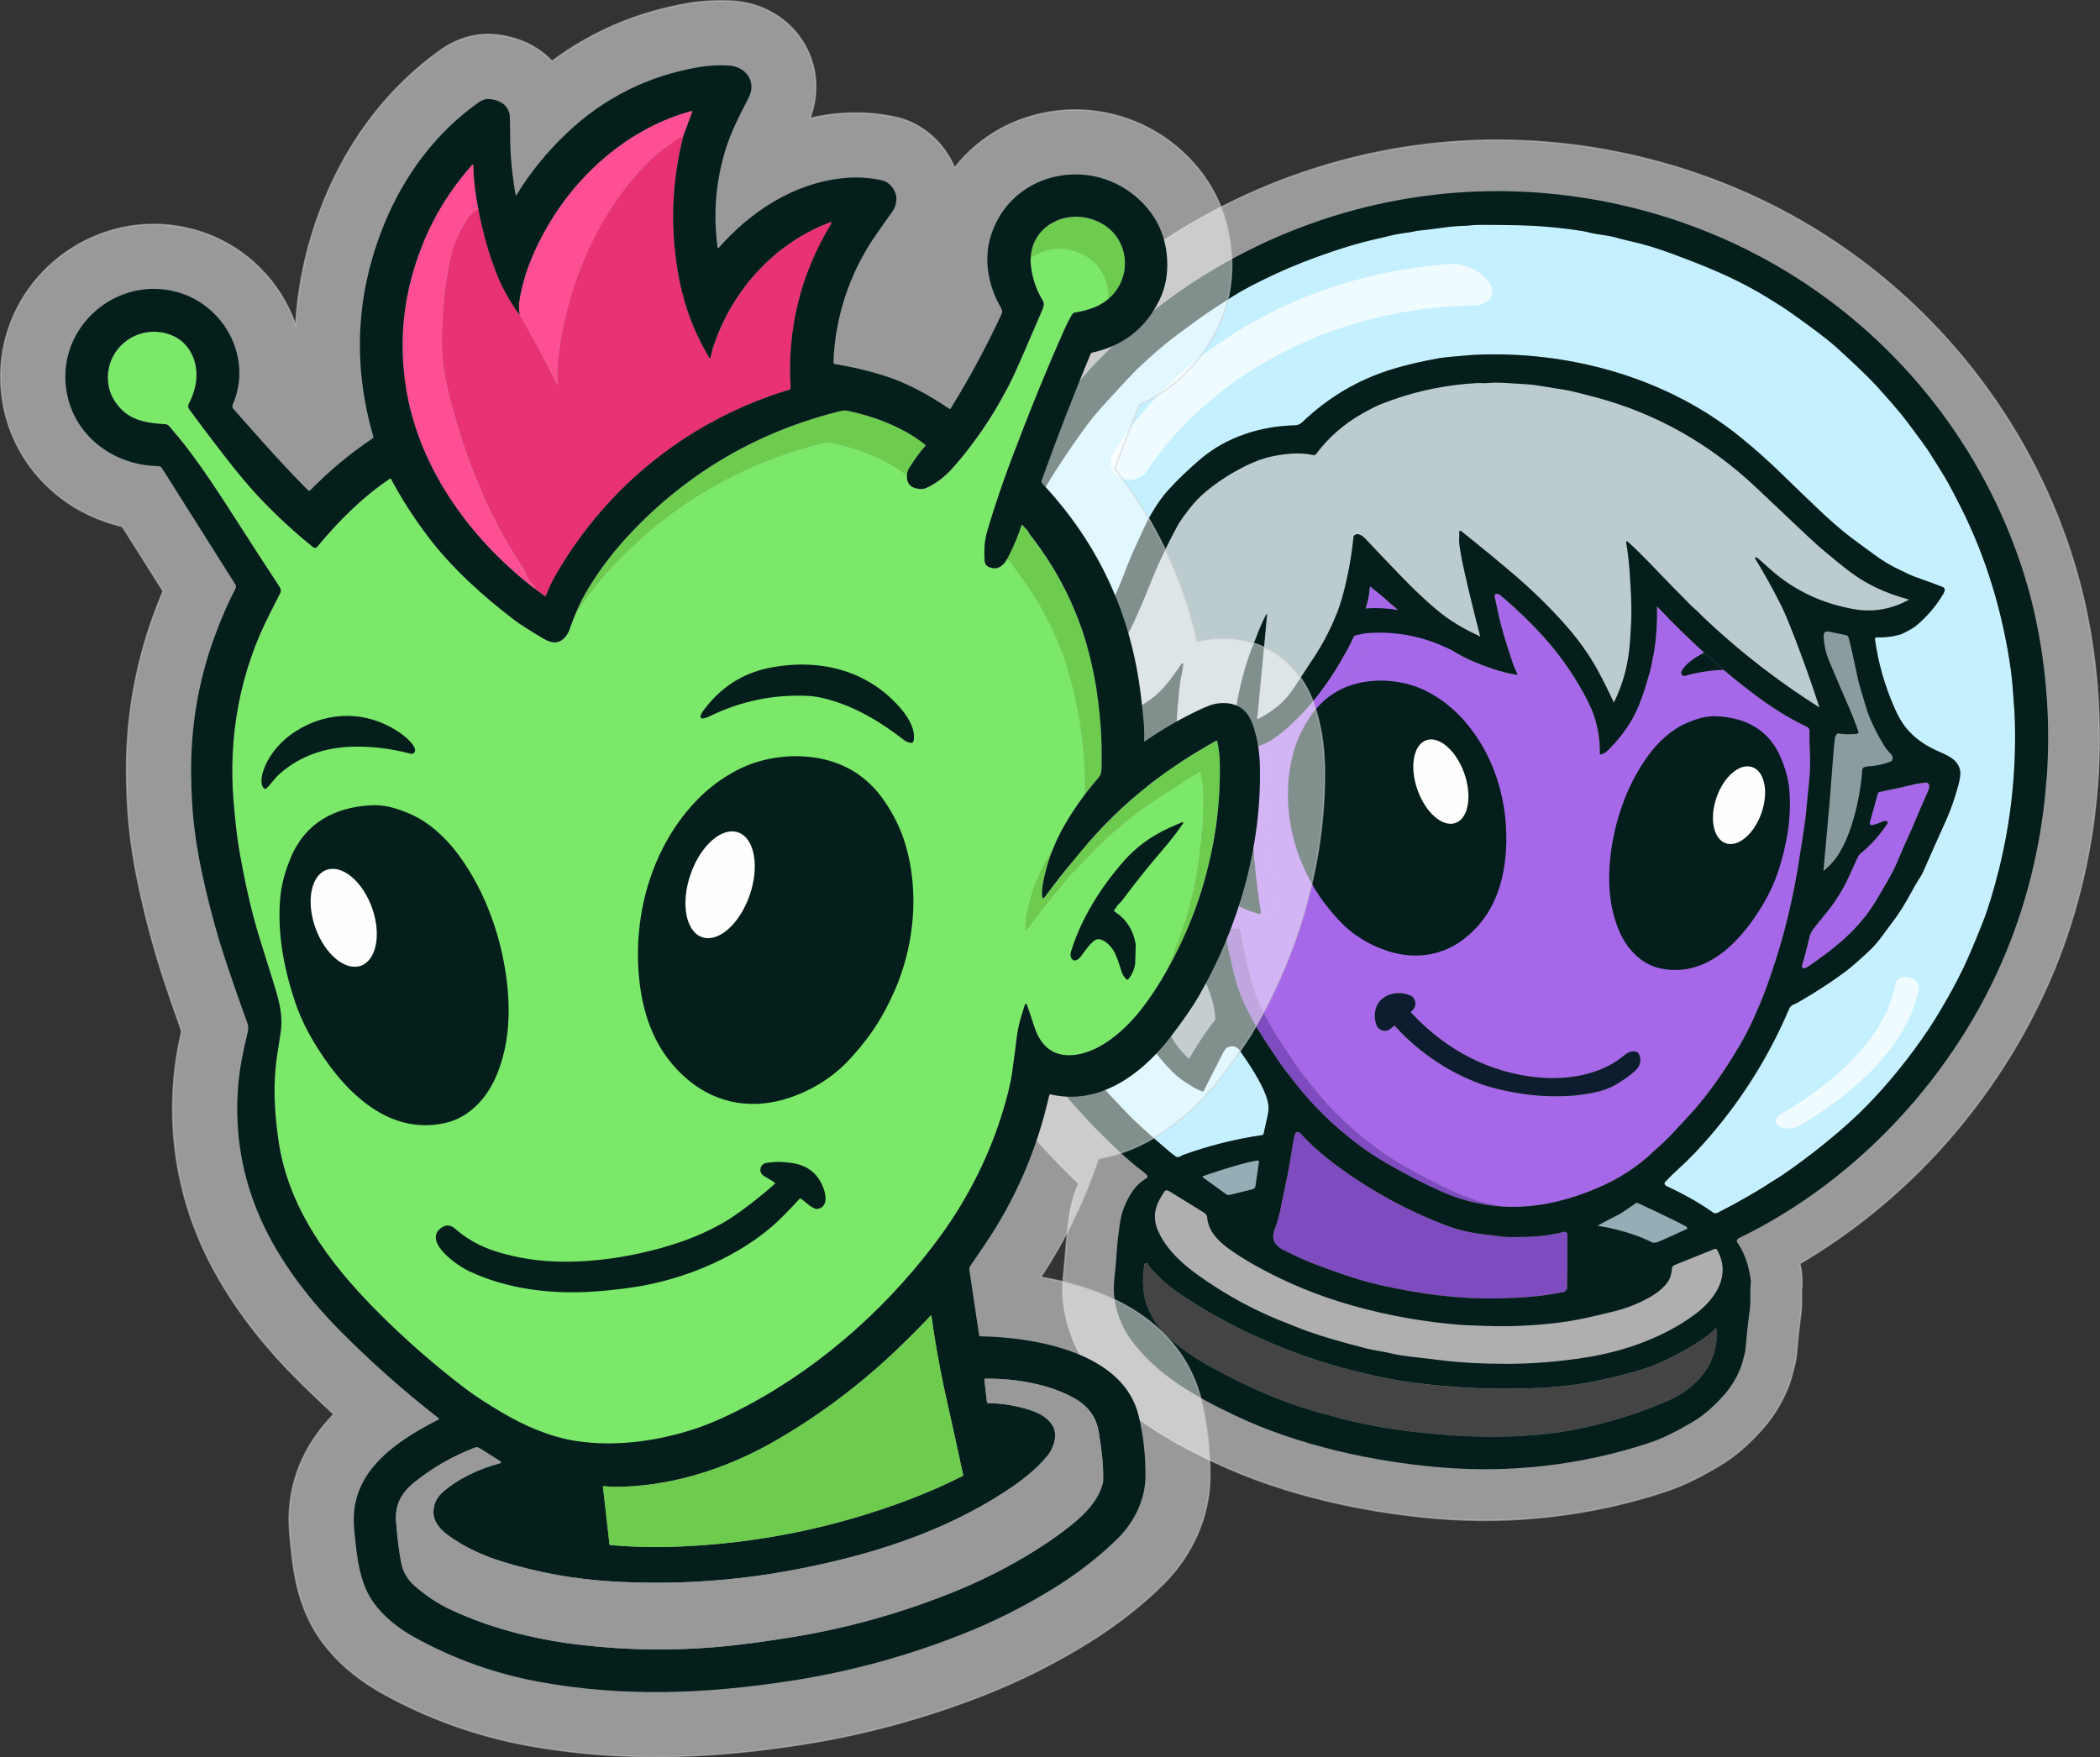<?xml version="1.0" encoding="UTF-8"?>
<svg id="Layer_2" data-name="Layer 2" xmlns="http://www.w3.org/2000/svg" viewBox="0 0 718.79 601.61">
  <rect x="0" y="0" width="718.79" height="601.61" fill="#333333" stroke="none"/>
  <defs>
    <style>
      .cls-1 {
        opacity: .75;
      }

      .cls-2 {
        fill: #6dcc4e;
      }

      .cls-3 {
        fill: #7f4cbf;
      }

      .cls-4 {
        fill: #93aeb5;
      }

      .cls-5 {
        fill: #58ff00;
      }

      .cls-6 {
        fill: #bccbce;
      }

      .cls-7 {
        fill: #e83274;
      }

      .cls-8, .cls-9 {
        fill: #fff;
      }

      .cls-10 {
        fill: #a668e9;
      }

      .cls-9 {
        opacity: .5;
        stroke: #ccc;
        stroke-miterlimit: 10;
        stroke-width: .5px;
      }

      .cls-11 {
        fill: #c5f0ff;
      }

      .cls-12 {
        fill: #fefefc;
      }

      .cls-13 {
        fill: #fd4f92;
      }

      .cls-14 {
        fill: #444;
      }

      .cls-15 {
        fill: #031e1b;
      }

      .cls-16 {
        fill: #999;
      }

      .cls-17 {
        fill: #8a9c9e;
      }

      .cls-18 {
        fill: #0d1c2e;
      }

      .cls-19 {
        fill: #7ce869;
      }

      .cls-20 {
        fill: #afafaf;
      }
    </style>
  </defs>
  <g id="Layer_1-2" data-name="Layer 1">
    <g id="Artwork_105" data-name="Artwork 105">
      <path class="cls-9" d="M703,332.32c-9.28,22.62-23.21,44.29-40.28,62.68-13.76,14.81-29.68,27.6-46.64,37.56.45,2.15,1.01,5.22.57,9.15v.05c.04,5.1-.06,6.79-.27,8.29-.64,4.66-1.12,9.16-1.44,13.34v.12c-.12,1.29-.34,2.58-.67,3.84-.18.65-.3,1.17-.42,1.63-.38,1.55-.86,3.48-1.82,5.9-2.07,5.18-4.9,9.84-8.41,13.88-4.98,5.71-10.01,10-15.38,13.16-5.09,3-11.22,6.36-18.23,8.68-24.89,8.23-51.96,11.42-78.28,9.21-1.7-.14-3.44-.31-5.14-.48-18.34-1.91-45.56-6.73-71.1-18.82-15.93-7.56-32.19-16.72-43.14-32.51-4.41-6.36-7.18-13.55-8.23-21.4,0-.02,0-.04-.01-.06-.47-3.6-.41-7.76.18-12.71.16-1.33.41-4.35.73-8.92.07-1.07.24-2.55.93-7.76.47-3.6,1.31-6.96,2.48-9.97.26-.68.54-1.35.83-2.01-.88-.83-1.78-1.7-2.69-2.6-5.68-5.57-11.25-11.58-16.54-17.87-3.83-4.56-7.17-9.42-10.39-14.12-.59-.85-1.16-1.69-1.74-2.53-1.7-2.46-3.69-5.71-6.1-9.96-3.31-5.79-6.68-12.56-10.02-20.09-10.43-23.57-16.11-48.86-16.91-75.16-.78-25.89,3.21-51.43,11.87-75.91,10.97-31.02,29.02-59.1,52.17-81.21,33.93-32.39,78.19-52.6,124.62-56.91,13.41-1.24,27.08-1.15,40.62.26,27.42,2.85,54.51,11.24,78.35,24.26,41.6,22.72,74.19,59.4,91.78,103.31,4.25,10.64,7.56,21.49,9.81,32.26,4,19.19,5.33,38.88,3.96,58.52-1.56,22.58-6.62,44.42-15.03,64.92Z"/>
      <path class="cls-14" d="M585.77,465.71c-.13.3-.27.59-.41.88-1.6,3.29-4.14,6.1-6.95,8.4-1.58,1.29-3.3,2.42-5.11,3.37-1.31.69-3.54,1.67-6.69,2.92-7.77,3.09-15.8,5.55-23.96,7.36-8.19,1.82-16.55,2.75-24.95,3.07-8.51.32-17.03.02-25.51-.71-8.71-.75-17.39-1.85-25.94-3.64-1.35-.28-2.69-.59-4.03-.91-2.95-.72-5.84-1.57-8.78-2.33-4.11-1.07-8.16-2.34-12.15-3.78-7.72-2.79-15.2-6.2-22.47-9.99-6.86-3.58-13.64-7.56-19.28-12.92-2.37-2.25-4.28-4.69-5.7-7.65-.28-.58-.47-.99-.57-1.2-2.3-4.85-2.38-10.69-1.52-15.82,0-.04.03-.07.05-.1.07-.06.72-.21.74-.22.12-.06.27-.01.32.11.35.75,1.01,1.7,1.39,2.11,2.94,3.18,5.85,5.76,8.71,7.71,7.73,5.28,15.8,9.91,24.22,13.89,10.8,5.1,21.55,9.11,32.24,12.01,4.51,1.23,9.36,2.38,14.55,3.46,4.14.86,9.06,1.61,14.78,2.24,13.27,1.47,26.37,1.85,39.29,1.14,7.74-.42,14.9-1.42,21.5-2.99,7.43-1.76,12.95-2.97,18.97-5.7,5.61-2.55,10.58-5.34,14.91-8.36,1.44-1.01,2.69-2.08,3.76-3.21.04-.04.1-.06.15-.06.1.01.18.1.17.2,0,0,.24.98.24,1.17-.05,3.27-.65,6.55-1.95,9.57Z"/>
      <path class="cls-20" d="M579.96,450.1c-10.66,7.84-24.02,12.54-37.1,14.61-9.26,1.47-18.34,2.2-27.23,2.19-8.2,0-15.26-.37-21.16-1.08-6.43-.78-10.62-1.27-12.59-1.49-1.9-.21-3.91-.56-6.03-1.08-2.47-.6-5.57-.96-8.03-1.58-8.41-2.12-15.16-4.1-20.26-5.93-2.26-.81-5.44-2.06-9.54-3.74-7.76-3.17-14.96-6.91-21.62-11.2-7.95-5.13-16.3-10.9-20.09-19.58-.81-1.85-1.13-3.78-.97-5.8.2-2.54,1.74-5.3,3.16-7.43.33-.51,1.01-.65,1.52-.33,3.82,2.39,7.8,4.85,11.96,7.39.46.28.83.65,1.09,1.1.08.13.12.27.13.42.34,4.76,3.5,7.99,7.07,10.67,2.68,2,6.04,4.13,10.11,6.38,10.26,5.68,21.18,10.15,32.77,13.39,12.07,3.39,24.34,5.57,36.8,6.55.98.08,3.97.2,8.95.38,8,.28,15.66-.1,23.5-1,7-.8,12.65-2.16,20.49-4.11,4.16-1.04,8.17-2.65,12-4.84,2.66-1.52,6.03-4.18,6.89-7.02.26-.85.43-1.77.51-2.74.04-.49.35-.91.8-1.09l13.75-5.54c.34-.14.73,0,.91.32,4.96,8.76-.57,16.92-7.76,22.21Z"/>
      <path class="cls-4" d="M430.95,397.7l-1.22,8.35c-.07.52-.46.95-.97,1.07l-7.8,1.92c-.46.11-.95.02-1.33-.26l-7.92-5.74s-.08-.09-.09-.15c-.03-.14.06-.26.2-.28,0,0,12.06-4.21,18-5.26.67-.12,1.04-.02,1.13.28,0,.03,0,.05,0,.07Z"/>
      <path class="cls-4" d="M577.48,420.69c-2.8,1.29-6.04,2.75-9.71,4.37-.61.27-1.24.39-1.87.37-.15,0-.28-.05-.42-.12-1.96-.99-4.04-1.86-6.26-2.63-3.89-1.34-8.02-2.36-12.38-3.06-.2-.03,7.1-3.85,7.97-4.26.15-.07,5.14-3.5,5.14-3.5.2-.14.47-.15.68-.02,0,0,12.22,5.66,16.41,7.97.18.1.49.61.51.65.04.08,0,.19-.08.23Z"/>
      <path class="cls-11" d="M684.16,297.82c-1.81,7.25-3.64,13.24-5.5,17.97-2.43,6.18-4.66,11.42-6.68,15.73-.12.25-.21.44-.28.58-1.26,2.52-2.37,4.65-3.31,6.4-2.17,3.99-5.44,9.67-8.33,13.98-6.25,9.29-13.11,17.82-20.58,25.56-4,4.15-8.91,8.57-14.72,13.28-5.07,4.11-10.05,7.83-14.95,11.15-1.92,1.3-3.39,2.03-5.22,3.32-.23.17-.93.6-2.1,1.31-5.01,3.02-9.91,5.74-14.69,8.15-.45.22-.99.18-1.4-.11-4.31-3.1-9.55-6.08-15.71-8.96-.39-.18-.66-.38-.82-.6-.22-.29-.18-.69.06-.95,1.77-1.84,3.4-3.43,4.88-4.77,3.55-3.21,7.22-7.05,11.02-11.52,11.12-13.1,20-27.47,26.62-43.09.25-.58.71-1.05,1.3-1.28.64-.26,1.3-.59,1.98-.98,5.95-3.45,11.24-6.89,15.87-10.34,1.95-1.46,4.68-3.83,8.18-7.12,1.57-1.47,3.07-3.2,4.5-5.18.49-.69,1.86-2.53,4.11-5.54,1.72-2.3,3.51-5.17,5.39-8.61,1.19-2.2,2.4-4.34,3.8-6.44.23-.34.65-1.23,1.29-2.71,1.64-3.79,4.06-9.21,7.24-16.25,1.52-3.37,2.91-7.33,4.17-11.9.68-2.45.86-4.29.55-5.49-.92-3.55-4.21-4.79-7.86-6.43-4.19-1.88-7.62-4.29-10.43-7.64-1.43-1.71-2.8-4.04-4.09-6.99-3.38-7.71-5.61-15.57-6.69-23.56,0-.02,0-.05,0-.08,0-.29.25-.53.55-.52,2.99.09,5.77-.26,8.33-1.05.45-.14,1.5-.66,3.15-1.58,1.01-.56,1.97-1.24,2.87-2.04,3.42-3.01,6.21-6.36,8.4-10.05.21-.36.39-.77.55-1.22.17-.5-.09-1.06-.58-1.26-1.84-.76-5-1.92-9.47-3.49-1.34-.47-3.66-1.55-6.96-3.22-2.13-1.09-4.33-2.44-6.57-4.06-4.75-3.43-8.15-5.96-10.2-7.59-2.69-2.14-5.86-4.93-9.5-8.38-3.57-3.38-7.83-7.49-12.78-12.31-4.14-4.04-8.68-8.08-13.61-12.11-24.41-19.93-56.76-29.23-88.01-28.48-2.53.06-4.76.19-6.71.39-2.99.31-6.19.45-8.92.94-5.82,1.05-11,2.26-15.53,3.64-11.71,3.55-22.06,9.64-31.04,18.25-.7.67-1.56,1.02-2.59,1.04-11.44.25-23.19,3.94-31.97,11.37-4.29,3.62-8.09,7.26-11.39,10.93-3.34,3.7-6.31,8.77-8.3,13.11-3,6.51-4.83,10.64-5.5,12.4-1.78,4.72-3.41,8.68-4.88,11.88-2.27,4.96-4.88,9.65-7.85,14.08-3.08,4.61-7.21,8.51-11.88,11.12-.82.46-1.96.91-3.41,1.34-2.11.63-3.56,1.03-4.37,1.22-2.65.6-3.86,2.73-4.23,5.23-.79,5.36.06,10.42,1.33,16.39,1.15,5.41,2.51,10.25,4.07,14.51,1.41,3.86,2.66,7.98,4.04,12.07,1.23,3.65,2.85,7.31,4.86,10.97,2.93,5.33,6.15,10.36,9.68,15.07.44.59.49,1.47.16,2.63-1.36,4.7-3.64,9.58-6.72,13.58-2,2.6-2.99,3.9-2.99,3.9-.79,1.01-.75,1.9.12,2.66,2.99,2.66,5.78,4.9,9.59,6.35,4.67,1.77,10.02,3.02,15.03,3.23.31.01.56.27.56.58-.02,6.8,1.84,13.06,5.59,18.76,1.1,1.67,2.89,3.86,5.35,6.57,1.82,2,3.82,3.69,5.99,5.05,2.29,1.45,3.6,2.4,5.85,3.09h0c2.36-4.62,4.72-9.23,7.08-13.84,1.07-2.09,3.98-2.31,5.34-.39,3.06,4.33,7.39,10.88,9.07,15.58.52,1.45.69,2.45.83,3.32.34,2.13-.85,5.78-1.64,9.72-.05.26-.26.45-.52.5-9.26,1.35-18.29,3.63-27.1,6.81-.11.04-.21.09-.3.15-.51.35-1.03.55-1.53.58-.2.01-.39-.06-.55-.17-.85-.59-1.74-1.28-2.67-2.08-6.23-5.32-10.57-9.24-13.03-11.74-4.93-5.02-8.81-9.23-11.62-12.61-1.49-1.79-4.44-5.61-8.84-11.46-2.09-2.77-5.5-8.08-10.24-15.94-1.07-1.76-3.2-6.01-6.4-12.74-2.44-5.13-4.32-9.48-5.64-13.04-6.53-17.57-10.1-35.67-10.69-54.3-.11-3.62.11-7.26.12-11.16,0-.88.08-2.37.23-4.47.5-6.85,1.31-13.66,2.45-20.42.67-3.99,1.87-8.18,2.62-11.58.85-3.87,2-7.46,2.99-11.09.4-1.45.88-2.91,1.44-4.37,2.78-7.21,4.26-11.45,6.77-16.75,3.46-7.28,7.19-14.87,11.49-21.44,3.62-5.52,7.09-10.73,11.27-16.27,1.42-1.89,3.53-4.35,6.3-7.37,5.76-6.27,9.15-9.89,10.18-10.86,4.38-4.13,8.98-8.28,13.59-11.64,4.12-3.01,7.74-5.87,12.65-9.05,3.32-2.15,5.54-3.59,6.67-4.31,3.3-2.11,8.28-4.7,14.93-7.78,5.41-2.5,11.75-4.99,19.01-7.46,4.75-1.61,9.37-2.95,13.87-4,4.39-1.02,6.75-1.58,7.07-1.66,2.23-.54,5.28-.77,7.01-1.2,1.52-.37,2.59-.32,4.06-.53,5.7-.8,9.43-1.23,11.2-1.3,2.08-.08,3.33-.15,3.75-.21,1-.14,2.24-.21,3.74-.21,3.7-.01,8,.04,12.89.15,7.4.17,14.84.84,22.31,2.03,1.12.18,2.74.69,4.1.89,3.56.53,5.75.92,6.58,1.17,1.49.45,3.26.89,5.29,1.34,4.46.98,9.32,2.45,14.58,4.4,3.84,1.43,7.25,2.74,10.24,3.94,8.35,3.37,15.71,7.01,22.09,10.94,2.85,1.75,5.61,3.46,8.1,5.23,5.8,4.12,11.87,8.49,15.63,11.9,4.7,4.26,8.78,8.12,12.21,11.59.86.87,3.01,3.26,6.47,7.19,2.25,2.55,4.23,4.98,5.94,7.28,3.88,5.2,6.07,8.18,6.54,8.93,2.27,3.53,4.23,6.66,5.88,9.41,1.2,2,3,5.38,5.41,10.14,8.88,17.55,14.54,36.74,17.22,56.15.28,2.04.53,4.57.74,7.61.28,4.05.51,6.11.61,10.18.43,17.12-1.4,33.92-5.5,50.41Z"/>
      <path class="cls-17" d="M415.96,349.08c-1.12,1.44-2.24,2.95-3.37,4.55-2.15,3.07-4.01,6.05-5.63,8.9-4.8-4.45-6.95-9-7.92-11.58-1.11-2.94-1.88-5.77-2-9.51-.1-3.05.39-7.1.16-10.35-.04-.56-.13-1.09-.29-1.56-.11-.33-.41-.55-.76-.55-3.55.01-7.19,1.09-10.65,1.58-4.03.56-7.88-.06-11.55-1.89-.78-.39-1.3-.92-1.54-1.59-.11-.32-.05-.67.16-.94,2.86-3.55,5.22-7.14,7.07-10.76.14-.28.47-.42.77-.34.55.15,1.11.47,1.67.96,3.77,3.23,8.16,6.51,12.83,8.36,2.52,1,5.09,1.88,7.71,2.59,1.86.5,5.14.59,6.54,2.03.4.41.64.94.89,1.46,2.72,5.92,5.73,12.01,5.92,18.63Z"/>
      <path class="cls-17" d="M647.6,260.31c-.08.13-.27.3-.42.36-2.37.97-4.88,1.53-7.51,1.66-.42.02-.92.11-1.5.27-.42.11-.71.49-.74.92-.46,6.57-1.73,13.07-3.82,19.51-1.99,6.12-4.65,10.18-5.65,11.38-1.43,1.72-2.82,2.97-3.83,3.78.7-7.79,1.41-15.58,2.11-23.37.91-12.47,1.67-21.59,1.86-22.41.09-.4.58-1.11.76-1.22.13-.08.29-.12.45-.09,1.65.3,3.73.34,6.26.13.05,0,.09-.01.14-.03.32-.1.48-.45.37-.76-1.14-3.27-2.32-6.27-3.53-9-2.13-4.81-3.93-9.15-6.36-14.91-1.26-3.01-1.93-5.95-1.99-8.83-.02-1.27.67-1.75,2.1-1.45.9.19,2.76.59,5.58,1.21.42.09.76.41.87.83.83,3.15,1.6,6.51,2.3,10.08.58,2.93,1.19,5.5,1.85,7.72,1.34,4.53,2.1,7.06,2.3,7.59,1.33,3.66,3.2,7.45,5.59,11.37.92,1.51,1.57,2.05,2.7,3.41.05.06.1.14.13.22.26.63.26,1.17-.02,1.63Z"/>
      <path class="cls-6" d="M653.49,205.24c-2.65,1.48-7.2,3.54-13.07,3.73-2.96.1-5.15-.27-7.8-.81-8.65-1.76-16.43-5.26-23.34-10.49-1.13-.85-2.45-1.97-3.97-3.33-2.25-2.03-3.56-3.17-3.93-3.43-.15-.11-.32-.14-.52-.1-.03,0-.05.01-.07.03-.1.06-.13.2-.07.31,3.2,5.23,6.21,10.67,9.04,16.31.7,1.39,2.1,4.56,4.61,11.06,2.24,5.8,5.2,13.82,8.41,23.71-7.98-5.04-14.71-9.89-20.16-14.11-9.99-7.72-16.85-14.25-18.06-15.37-1.33-1.23-2.16-2.03-2.48-2.39-1.07-1.18-2.24-2.03-3.33-3.13-2.26-2.29-4.27-4.32-6.02-6.09-5.48-5.55-10.33-11.02-15.71-15.78-.06-.06-.15-.08-.23-.07-.15.03-.25.17-.22.32.54,3.02.95,6.4,1.21,10.15.33,4.77.81,11.67.48,18.29-.35,6.93-.72,13.25-3.51,20.93-.87,2.39-1.75,4.3-2.37,5.56-.26-.55-.63-1.36-1.1-2.35-2.15-4.5-4.07-8.1-4.77-9.35-2.8-4.99-6.24-9.81-10.31-14.46-5.36-6.13-11.36-12.02-17.99-17.69-5.71-4.88-11.77-9.86-18.19-14.95-.05-.03-.1-.06-.16-.07-.18-.02-.35.1-.37.28-.04.32-.04.74,0,1.26.08,1-.62,1.08,1.11,9.45.75,3.62,2.84,12.88,6.07,25.22-2.44-1.08-6.12-2.87-10.25-5.61-3.91-2.58-10.13-8.03-17.23-15.41-4.45-4.63-8.36-8.73-11.72-12.31-.93-.98-2.82-2.56-4.03-1.14-.1.12-.16.26-.18.42-.64,6.52-1.82,13-3.52,19.46-.97,3.68-2.29,7.33-3.96,10.94-1.8,3.9-3.74,7.4-5.83,10.5-5.72,8.5-8.06,13.21-12.17,16.67-2.93,2.47-5.72,4-7.51,4.87,2.91-30.16,3.41-35.77,3.39-35.87-.02-.1-.08-.12-.08-.12-.07-.04-.15,0-.18.06-1.19,2.29-2.28,4.77-3.29,7.45-2.53,6.74-5.11,11.57-8,30.36-3.21,20.85-1.65,40.34-.65,49.48-1.81-1.81-3.96-4.18-6.13-7.12-2.22-3-3.69-5.52-4.36-6.77-1.57-2.91-3.03-6.19-4.35-9.83-1.36-3.72-2.31-7.47-2.85-11.27-.68-4.66-1.32-9.99-1.04-15.14.2-3.71.56-8.02,1.07-12.94.24-2.33,1.06-4.8,1.18-7.18,0-.11-.05-.21-.13-.27-.14-.09-.33-.05-.42.09-1.64,2.53-3.32,4.84-5.03,6.93-2.82,3.47-6.2,6.16-10.13,8.1-.72.35-1.41.36-2.08.02-2.34-1.2-6.38-3.13-12.1-5.78-.94-.43-2.54-1.15-1.49-2.45,1.35-1.65,2.77-3.37,4.29-5.15,1.69-1.98,3.07-3.74,4.15-5.26,2.36-3.35,4.39-6.9,6.08-10.65,2.1-4.64,3.82-8.68,5.18-12.13,2.79-7.08,6.09-14.12,9.91-21.15.68-1.24,2.06-3.18,4.14-5.82,1.57-2,3.21-3.72,4.9-5.16,4.25-3.63,9.04-6.75,14.36-9.34,3.07-1.5,5.91-2.53,8.51-3.08,4.74-1,9.81-1.57,14.44-.51.34.08.69-.06.9-.33,4.16-5.58,9.32-10.15,15.49-13.69,1.34-.77,2.78-1.54,4.31-2.33,1.3-.67,3.31-1.48,6.02-2.45,9.34-3.32,18.96-5.27,28.86-5.84.82-.05,1.8-.04,2.94.02.16.01.32,0,.48,0,2.13-.2,4.07-.25,5.82-.13,1.28.08,3.06.19,5.36.32,2.87.16,4.74.3,5.61.43,2.28.34,5.66.88,10.15,1.63,2.1.35,5.86,1.26,11.25,2.73,20.35,5.53,38.44,15.75,54.28,30.66,2.97,2.79,7.76,7.33,14.38,13.6.18.17,1.63,1.53,4.34,4.07,1.75,1.64,3.24,2.96,4.46,3.96,1.67,1.36,6.99,5.97,11.04,8.74,3.5,2.4,9.38,5.75,18.26,8.07Z"/>
      <path class="cls-3" d="M535.86,441.67c.03.14.02.27-.04.37-.05.1-.15.17-.31.2-7.66,1.62-14.08,2.04-22.46,2.24-13.89.32-27.7-1.56-41.58-4.76-6.81-1.57-12.9-3.8-20.3-6.52-3.27-1.21-6.47-2.58-9.58-4.15-1.58-.8-3.37-1.48-4.62-2.79-1.74-1.85-1.31-3.83-.48-6,1.4-3.65,2-7.65,2.83-11.48.9-4.14,1.74-8.29,2.42-12.47.41-2.49.77-5,1.31-7.47.11-.52.3-1.11.8-1.29.6-.21,1.18.31,1.61.78,3.27,3.59,6.98,6.83,10.84,9.76,11.99,9.05,25.01,16.23,39.05,21.54,6.06,2.29,10.84,2.75,18.77,3.7,2.06.24,4.05.13,6.38.13,5.22.02,10.19-.57,14.88-1.76.07-.02.14-.02.21-.03.48,0,.87.39.87.87.02,6.02,0,12.08-.09,18.19,0,.6-.18.91-.54.94Z"/>
      <path class="cls-10" d="M660.36,269.61c-.13.54-.42,1.28-.85,2.24-1.47,3.29-2.91,6.62-4.32,10-1.75,4.21-3.45,7.59-5.05,11.53-1.12,2.77-2.38,5.34-3.76,7.71-1.44,2.46-2.55,4.38-3.34,5.75-3.26,5.7-7.39,10.73-12.37,15.08-3.55,3.11-7.52,6.13-11.91,9.06-.5.34-.92.5-1.25.51-.08,0-.16-.01-.23-.03-.4-.12-.62-.54-.49-.94.92-2.99,1.69-5.91,2.31-8.74.46-2.12,1.01-3.14,2.44-4.87,3.06-3.68,5.14-6.31,6.22-7.89,2.03-2.95,3.67-5.82,4.93-8.6,1.68-3.7,2.74-6.02,3.18-6.95.26-.54.64-1.02,1.1-1.4,3.4-2.77,6.41-6.15,9.04-10.14.03-.05.05-.1.07-.15.08-.29-.09-.59-.38-.68-.41-.12-.84-.07-1.31.14-1.16.52-2.33.93-3.53,1.24-.12.03-.25.03-.37,0-.39-.1-.61-.5-.51-.89l2.71-9.83c.09-.32.35-.56.67-.63,4.57-.93,8.76-1.85,12.59-2.78.99-.24,2.32-.25,2.96-.44.1-.03.2-.04.3-.03.7.09,1.08.54,1.14,1.36.01.13,0,.26-.03.38Z"/>
      <path class="cls-10" d="M618.39,275.81c.42-5.33,1.14-9.54,1.15-14.45,0-3.56-.33-7.37-.19-10.98.03-.79-.28-1.32-.95-1.59-.86-.36-1.87-.88-3.04-1.56-.8-.47-8.72-3.94-24.1-16.84-5.21-4.37-11.6-10.07-18.69-17.22-1.77-1.78-3.59-3.66-5.44-5.63.11,5.36-.22,9.48-.53,12.22-.24,2.09-.49,3.65-.57,4-.65,2.75-.84,4.95-1.71,7.5-.12.33-.45,1.49-1.03,3.5-.49,1.69-1.18,3.71-2.1,6.06-1.96,5.05-4.79,9.39-8.32,13.38-.48.54-.97,1.08-1.48,1.61-1.23,1.3-1.92,2.06-3.48,2.49-.14.04-.28-.04-.32-.19,0-.02-.02-.05-.02-.08.07-3.56-.36-7.15-1.31-10.79-.74-2.85-2.16-6.18-4.26-9.99-3.9-7.08-8.52-13.58-13.89-19.5-3.25-3.58-6.77-7.08-10.55-10.49.35,1.69.66,3.08.91,4.2.89,3.98,2.54,9.53,4.95,16.67.25.73.7,1.76,1.37,3.09.06.12,0,.26-.11.33-.04.02-.1.04-.15.03-1.81-.29-3.59-.7-5.34-1.19.04.09.09.17.13.27.06.12,0,.26-.11.33-.04.02-.1.04-.15.03-5.48-.89-10.67-2.8-15.45-4.86-2.07-.9-4.15-2-6.25-3.3-4.97-3.09-10.05-6.49-14.63-10.45-1.7-1.47-3.49-3-5.36-4.58-1.15-.97-2.18-1.96-3.29-3.07-.54,2-.99,4.01-1.81,6.1-1.15,2.97-1.9,4.77-2.22,5.4-.78,1.5-1.56,3.07-2.32,4.72-.9,1.92-1.77,3.32-3.23,5.86-4,6.98-8.71,13.3-14.15,18.96-.94.99-2.37,2.26-3.67,3.54-1.12,1.1-2.82,2.45-5.11,4.07-1.98,1.4-3.83,2.22-6.03,2.81-.33.08-.57.36-.6.7-.55,4.8-.79,9.18-.74,13.13.01,1.32-.26,2.85-.25,4.07.06,13.05,1.12,26,3.18,38.87.03.21-.11.41-.32.44,0,0,0,0-.01,0-.27.02-.65-.03-1.13-.18-1.43-.42-2.8-.92-4.11-1.49.03.22.07.44.1.66.03.21-.11.41-.32.44,0,0,0,0-.01,0-.27.02-.65-.03-1.13-.18-4.92-1.47-9.16-3.78-12.7-6.94-2.08-1.86-3.59-3.35-4.52-4.47-1.96-2.37-3.12-3.76-3.47-4.16-1.22-1.42-2.29-2.88-3.21-4.36-1.26-2.01-2.38-3.96-3.37-5.84-.75-1.43-1.42-2.82-2.01-4.16-.28-.63-.61-.96-.98-.98-.62-.04-1.04.18-1.24.64-.22.52-.44,1.12-.67,1.79-.14.42-.27.88-.41,1.36-.14.48-.2.99-.17,1.5.03.78.08,1.56.16,2.31.17,1.77.47,3.46.86,5.13.48,2.07,1.09,4.11,1.79,6.21.07.21-.04.44-.25.51-.07.02-.13.02-.2.01-2.06-.33-4.27-3.07-5.44-4.71-1.48-2.08-2.23-4.58-2.24-7.49-.02-3.53.49-6.81,1.54-9.82.13-.38.04-.81-.24-1.1-2.86-3.03-5.46-6.26-8.79-8.81-1.3-1-2.07-1.48-3.54-2.55-3.54-2.56-4.15-3.05-4.03-3.46.23-.83,3.19-.98,5.75-.44.42.09.84.2,1.24.32,4.7,1.42,7.64,4.76,7.64,4.76,1.4,1.33,2.62,2.88,4.32,3.85.1.06.3-.12.3-.14,0,0,1.04-.64,1-.95,0,0,0-.01,0-.01-.13-.81-.26-1.62-.38-2.43-.41-2.72-.77-5.49-1.07-8.28-.07-.69-.4-1.26-.97-1.71-1.58-1.24-2.47-1.95-2.69-2.12-.21-.16-.42-.3-.64-.41-3.23-1.68-10.23-5.49-15.8-7.92-1.72-.75-3.62-1.67-5.71-2.77-1.84-.97-3.64-1.75-5.43-2.34-.04.03-.07.07-.09.11-.95,2.17-.23,5.4.25,7.72,1.4,6.83,3.78,14.02,5.54,20.31.96,3.44,1.91,6.24,2.84,8.38,1.41,3.27,2.65,6.09,3.72,8.46.06.13.63,1.13,1.7,3,1.72,2.99,4.14,6,5.84,8.6,1.64,2.52,3.01,4.39,4.09,5.61,3.93,4.42,8.48,7.9,13.66,10.47.52.25,2.6,1.14,6.22,2.67,1.05.44,2.04.78,2.98,1.01.18.04.35.09.52.12.3-.04.56-.11.78-.21,2.32-.94,4.01-1.92,5.7-1.68.38.06.68.35.75.73.06.35.12.69.18,1.03,1.74-.76,3.14-1.39,4.54-1.19.38.06.68.35.75.73.98,5.76,2.17,11.28,3.57,16.58.9,3.43,1.97,6.42,3.2,8.99,1.64,3.44,3.11,6.26,4.42,8.45,1.32,2.23,3.77,5.98,7.32,11.25,1.95,2.9,4.67,6.2,6.13,8.06,6.01,7.66,13.21,14.62,21.6,20.86,2.75,2.05,5.6,3.93,8.54,5.65,6.71,3.91,13.08,7.22,19.09,9.9,5.35,2.39,10.68,3.95,15.98,4.75,10.84.62,21.64-1.77,32.51-6.43,7.26-3.12,13.57-7.23,18.93-12.34,1.78-1.7,3.55-3.12,5.3-4.95.13-.14,2.14-2.29,6.03-6.43,7.01-7.47,12.59-15.5,18.28-25.09,1.69-2.86,3.25-5.89,4.7-9.08,1.69-3.74,3.01-6.88,3.96-9.44,5-13.43,8.71-27.27,11.11-41.52.12-.73.7-4.38,1.74-10.96.72-4.51,1.19-8.18,1.4-11ZM527.16,375.11c-11.49-.82-20.04-3.9-20.04-3.9-13.15-4.74-22.24-12.31-27.59-17.74-.85-.86-1.6-1.66-2.26-2.39-.21.18-.42.36-.64.54-.23.19-.46.39-.69.58-1.64,1.36-4.14.67-4.84-1.34-.95-2.75-.64-5.66.84-7.71,2.11-2.9,6.59-4.04,10.58-2.45.01,0,.03,0,.04.02,1.95.79,2.55,3.27,1.14,4.85l-.83.96c9.81,10.62,19.7,15.6,25.68,17.99,4.45,1.78,8.08,2.65,10.06,3.1,3.15.7,6.44,1.18,9.76,1.37,7.2.41,14.55-.54,20.98-3.55,1.82-.85,3.57-1.87,5.19-3.07,1.65-1.22,2.78-2.64,5.07-2.4.27.03.55.09.78.24.21.14.36.36.49.58.21.36.36.73.45,1.1.44,1.73-.32,3.49-1.67,4.73-2.05,1.86-4.36,3.41-6.75,4.79-3.03,1.76-6.52,2.58-9.95,3.13-5.51.88-10.92.95-15.8.6h-.02Z"/>
      <path class="cls-3" d="M514.43,413.06c-7.12-.41-14.27-2.11-21.45-5.32-6.02-2.68-12.38-5.98-19.09-9.9-2.94-1.71-5.79-3.59-8.54-5.65-8.39-6.25-15.59-13.2-21.6-20.86-1.46-1.86-4.18-5.16-6.13-8.06-3.55-5.27-6-9.02-7.32-11.25-1.3-2.19-2.78-5.01-4.42-8.45-1.23-2.57-2.3-5.57-3.2-8.99-1.31-4.98-2.45-10.15-3.39-15.55,1.74-.76,3.14-1.39,4.54-1.19.38.06.68.35.75.73.98,5.76,2.17,11.28,3.57,16.58.9,3.43,1.97,6.42,3.2,8.99,1.64,3.44,3.11,6.26,4.42,8.45,1.32,2.23,3.77,5.98,7.32,11.25,1.95,2.9,4.67,6.2,6.13,8.06,6.01,7.66,13.21,14.62,21.6,20.86,2.75,2.05,5.6,3.93,8.54,5.65,6.71,3.91,13.08,7.22,19.09,9.9,5.35,2.39,10.68,3.95,15.98,4.75Z"/>
      <path class="cls-10" d="M428.58,280.86c.05,1.62.12,3.25.21,4.87-.09-1.62-.15-3.25-.21-4.87Z"/>
      <path class="cls-10" d="M467.46,208.3c.23-.75.43-1.49.63-2.23-.21.86-.43,1.6-.63,2.23Z"/>
      <path class="cls-10" d="M474.05,204.74c-.02.06-.04.13-.05.19l-.45-.39c-1.16-.94-2.32-1.88-3.47-2.83.24-.34.74-.16,1.48.56.92.88,1.72,1.69,2.5,2.45Z"/>
      <path class="cls-10" d="M524.66,231.54s-.1.04-.15.03c-1.81-.29-3.59-.7-5.34-1.19-.6-1.21-1.01-2.15-1.24-2.83-2.41-7.14-4.06-12.7-4.95-16.67-.37-1.66-.87-3.98-1.48-6.94-.02-.12-.05-.19.38-.56.08-.08.2-.13.32-.12.51.02,1.02.25,1.51.66,1.31,1.1,2.59,2.22,3.84,3.34.35,1.69.66,3.08.91,4.2.89,3.98,2.54,9.53,4.95,16.67.25.73.7,1.76,1.37,3.09.06.12,0,.26-.11.33Z"/>
      <path class="cls-3" d="M411.87,319.16c-.75.13-1.71.11-2.9-.03-.54-.07-1.57-.29-3.08-.66-.94-.23-1.93-.57-2.98-1.01-3.62-1.52-5.69-2.41-6.22-2.67-5.18-2.57-9.74-6.05-13.66-10.47-1.08-1.22-2.45-3.09-4.09-5.61-1.69-2.6-4.12-5.61-5.84-8.6-1.07-1.87-1.64-2.87-1.7-3-1.07-2.37-2.31-5.19-3.72-8.46-.93-2.14-1.87-4.94-2.84-8.38-1.76-6.28-4.14-13.48-5.54-20.31-.47-2.31-1.19-5.55-.25-7.72.07-.14.22-.23.38-.24,1.8-.02,3.04.06,3.7.24.49.13.99.28,1.48.45-.04.03-.07.07-.09.11-.95,2.17-.23,5.4.25,7.72,1.4,6.83,3.78,14.02,5.54,20.31.96,3.44,1.91,6.24,2.84,8.38,1.41,3.27,2.65,6.09,3.72,8.46.06.13.63,1.13,1.7,3,1.72,2.99,4.14,6,5.84,8.6,1.64,2.52,3.01,4.39,4.09,5.61,3.93,4.42,8.48,7.9,13.66,10.47.52.25,2.6,1.14,6.22,2.67,1.05.44,2.04.78,2.98,1.01.18.04.35.09.52.12Z"/>
      <path class="cls-18" d="M559.67,366.6c-2.05,1.87-4.36,3.41-6.75,4.79-3.03,1.75-6.51,2.58-9.95,3.13-18.5,2.96-35.85-3.31-35.85-3.31-15.23-5.49-25-14.79-29.84-20.14-.45.37-.89.74-1.34,1.12-1.64,1.36-4.14.67-4.84-1.34-.95-2.75-.64-5.67.85-7.71,2.12-2.91,6.62-4.05,10.62-2.43,1.95.79,2.54,3.27,1.15,4.85l-.84.96c9.81,10.62,19.7,15.6,25.69,17.99,4.45,1.78,8.08,2.65,10.06,3.09,9.97,2.23,21.33,2.21,30.75-2.18,1.82-.85,3.57-1.87,5.19-3.07,1.65-1.22,2.78-2.64,5.07-2.4.27.03.55.09.78.24.21.14.36.36.49.58,1.19,2.05.42,4.33-1.22,5.83Z"/>
      <g class="cls-1">
        <path class="cls-8" d="M496.2,90.38c-53.45,3.9-94.57,31.61-115.11,64.52-2.06,3.27-.76,7.08,2.47,8.63h0c3.24,1.55,7.14.48,9.16-2.5,20.16-30.4,60.33-55.44,111.84-56.52,5.03-.09,7.65-3.22,5.45-7.29,0,0,0,0,0,0-2.19-4.07-8.55-7.26-13.81-6.84Z"/>
      </g>
      <g class="cls-1">
        <path class="cls-8" d="M616.13,385.3c21.14-12.69,37.56-29.15,40.62-47.05.32-1.76-1.4-3.41-3.62-3.74h0c-2.22-.33-4.08.68-4.38,2.31-2.91,16.78-18.55,32.6-39.26,44.58-2.04,1.18-2.32,3.04-.51,4.16,0,0,0,0,0,0,1.81,1.12,5.05,1.01,7.14-.26Z"/>
      </g>
      <path class="cls-15" d="M700.56,266.18c1.25-17.96.04-36.09-3.64-53.71-2.05-9.82-5.03-19.6-8.93-29.33-16.1-40.19-45.85-73.67-83.91-94.45-33.01-18.02-71.52-25.92-108.97-22.45-42.74,3.97-83.12,22.52-114.15,52.14-21.44,20.47-37.89,46.48-47.76,74.38-15.83,44.75-14.7,94.66,4.54,138.15,3.08,6.96,6.15,13.14,9.23,18.53,2.16,3.8,3.92,6.67,5.27,8.64,3.6,5.2,7.21,10.67,11.13,15.33,4.93,5.86,10.07,11.42,15.4,16.65,4.93,4.84,9.17,8.58,12.73,11.23.53.4.93.79,1.19,1.17.01.01.02.03.02.04.17.3.06.68-.24.85-2.04,1.15-3.72,2.74-5.02,4.76-1.11,1.69-2.03,3.49-2.78,5.41-.66,1.7-1.14,3.67-1.43,5.9-.5,3.79-.78,6-.81,6.63-.34,4.78-.6,8.06-.81,9.82-.42,3.48-.48,6.27-.2,8.37.68,5.1,2.44,9.68,5.26,13.75,8.68,12.5,22.78,20.28,36.26,26.67,21.29,10.08,46.79,15.72,70.21,17.68,24.02,2.01,48.44-.82,71.32-8.4,5.21-1.72,10.1-4.35,14.84-7.14,4.34-2.56,8.06-6.14,11.06-9.57,2.23-2.57,4.02-5.52,5.35-8.85.75-1.88.94-3.14,1.59-5.56.07-.25.11-.51.13-.77.34-4.46.85-9.27,1.56-14.43.09-.68.12-2.6.1-5.74,0-.84.02-1.51.09-2,.23-1.68-.1-2.8-.54-4.94-.73-3.57-2.09-6.8-4.08-9.71-.05-.08-.09-.13-.09-.28-.01-.46.26-.88.67-1.07,40.9-19.8,74.41-56.27,91.6-98.21,7.76-18.92,12.35-39.1,13.76-59.5ZM585.77,465.72c-.13.29-.27.59-.41.88-1.6,3.29-4.14,6.1-6.95,8.4-1.58,1.29-3.3,2.41-5.11,3.37-1.3.7-3.54,1.67-6.69,2.92-7.77,3.09-15.8,5.55-23.96,7.36-8.19,1.82-16.55,2.75-24.95,3.06-8.51.32-17.03.02-25.52-.72-8.71-.75-17.39-1.85-25.94-3.65-1.34-.28-2.69-.59-4.03-.91-2.95-.71-5.84-1.57-8.78-2.33-4.11-1.07-8.16-2.34-12.15-3.78-7.72-2.79-15.2-6.21-22.47-10-6.86-3.58-13.65-7.56-19.28-12.92-2.37-2.25-4.28-4.69-5.7-7.65-.28-.59-.47-.99-.57-1.2-2.31-4.85-2.38-10.7-1.53-15.82,0-.03.03-.07.06-.09.07-.06.71-.21.74-.22.12-.06.27-.01.32.1.36.75,1.01,1.7,1.39,2.1,2.94,3.19,5.85,5.76,8.71,7.71,7.73,5.29,15.8,9.91,24.22,13.89,10.8,5.1,21.54,9.11,32.24,12.01,4.51,1.23,9.36,2.38,14.55,3.46,4.13.86,9.06,1.61,14.78,2.24,13.27,1.46,26.37,1.85,39.29,1.14,7.74-.42,14.9-1.42,21.5-2.99,7.42-1.76,12.95-2.96,18.96-5.7,5.61-2.54,10.58-5.33,14.92-8.36,1.44-1.01,2.69-2.08,3.75-3.21.04-.04.09-.07.15-.06.1.01.18.11.17.21,0,0,.24.99.24,1.17-.05,3.27-.65,6.55-1.95,9.57ZM411.96,415.03c.46.28.82.64,1.09,1.1.07.13.12.27.13.42.34,4.75,3.5,7.99,7.07,10.67,2.68,2,6.05,4.13,10.11,6.38,10.27,5.68,21.18,10.14,32.77,13.39,12.07,3.39,24.34,5.57,36.81,6.55.98.08,3.97.2,8.95.37,8,.29,15.66-.1,23.5-1,7-.8,12.65-2.16,20.49-4.11,4.16-1.04,8.17-2.65,12-4.84,2.66-1.52,6.03-4.18,6.89-7.01.26-.85.43-1.77.51-2.75.04-.49.35-.91.8-1.1l13.75-5.54c.34-.13.73,0,.91.32,4.96,8.76-.57,16.92-7.76,22.21-10.67,7.84-24.02,12.54-37.11,14.61-9.26,1.47-18.34,2.2-27.23,2.19-8.2,0-15.26-.37-21.17-1.08-6.43-.77-10.62-1.28-12.59-1.49-1.9-.21-3.91-.57-6.04-1.07-2.47-.6-5.57-.96-8.03-1.59-8.41-2.13-15.16-4.1-20.26-5.93-2.26-.81-5.44-2.06-9.54-3.73-7.75-3.17-14.96-6.91-21.62-11.2-7.94-5.13-16.29-10.9-20.09-19.59-.8-1.85-1.13-3.78-.97-5.8.2-2.54,1.74-5.3,3.16-7.43.33-.51,1.01-.65,1.52-.33,3.82,2.39,7.8,4.85,11.96,7.39ZM411.81,402.61s12.05-4.21,18-5.26c.66-.12,1.04-.03,1.13.28,0,.02.01.05,0,.08l-1.22,8.35c-.08.53-.46.95-.97,1.07l-7.8,1.92c-.46.11-.95.02-1.33-.26l-7.92-5.74s-.08-.09-.1-.15c-.02-.14.06-.26.2-.28ZM419.11,318c-.07-.38-.37-.67-.75-.73-1.69-.25-3.39.74-5.7,1.68-.79.32-2.02.38-3.68.17-.54-.07-1.57-.29-3.08-.66-.94-.23-1.93-.57-2.98-1.01-3.62-1.52-5.69-2.41-6.22-2.67-5.18-2.57-9.74-6.05-13.66-10.47-1.08-1.22-2.45-3.09-4.09-5.61-1.69-2.6-4.12-5.61-5.84-8.6-1.07-1.87-1.64-2.87-1.7-3-1.07-2.37-2.31-5.19-3.72-8.46-.93-2.14-1.87-4.94-2.84-8.38-1.76-6.28-4.14-13.48-5.54-20.31-.47-2.31-1.19-5.55-.25-7.72.07-.14.22-.23.38-.24,1.8-.02,3.04.06,3.7.24,2.26.62,4.56,1.55,6.91,2.79,2.09,1.1,3.98,2.02,5.71,2.77,5.57,2.43,12.57,6.24,15.8,7.92.23.12.44.26.64.41.22.18,1.11.88,2.69,2.12.57.45.89,1.02.97,1.71.38,3.63.87,7.2,1.44,10.71,0,0,0,0,0,.01.04.3-1,.95-1,.95,0,.02-.2.2-.3.14-1.7-.96-2.91-2.51-4.32-3.85,0,0-3.46-3.93-8.88-5.08-2.57-.54-5.53-.39-5.75.44-.11.41.5.9,4.03,3.46,1.47,1.07,2.24,1.55,3.54,2.55,3.33,2.55,5.92,5.77,8.79,8.81.28.29.37.72.24,1.1-1.05,3.01-1.56,6.29-1.54,9.82.01,2.91.76,5.41,2.24,7.49,1.17,1.64,3.37,4.38,5.44,4.71.06,0,.13,0,.2-.01.21-.07.32-.3.25-.51-1.51-4.52-2.62-8.74-2.81-13.65-.02-.51.04-1.02.17-1.5.36-1.26.72-2.31,1.08-3.15.2-.46.62-.68,1.24-.64.37.02.7.34.98.98,1.37,3.12,3.17,6.46,5.38,10,.92,1.49,1.99,2.94,3.21,4.36.34.41,1.5,1.79,3.47,4.16.93,1.12,2.43,2.61,4.52,4.47,3.54,3.16,7.78,5.47,12.7,6.94.48.14.85.2,1.13.18,0,0,0,0,.01,0,.21-.03.35-.23.32-.44-.04-.22-.07-.44-.1-.66-.13-.79-.25-1.58-.36-2.37s-.23-1.58-.34-2.38c-.09-.61-.17-1.23-.25-1.84-.11-.79-.21-1.57-.29-2.35-.1-.83-.2-1.66-.29-2.49-.09-.81-.18-1.61-.26-2.42-.09-.81-.16-1.62-.23-2.43-.07-.81-.14-1.62-.21-2.43s-.13-1.62-.19-2.43c-.12-1.62-.22-3.24-.3-4.87-.09-1.62-.16-3.25-.21-4.87-.08-2.44-.13-4.88-.13-7.33,0-1.22.26-2.75.25-4.07-.05-3.95.19-8.33.74-13.13.04-.34.28-.62.6-.7,2.2-.59,4.05-1.41,6.03-2.81,2.29-1.62,3.99-2.98,5.11-4.07,1.3-1.27,2.73-2.55,3.67-3.54,5.44-5.66,10.15-11.99,14.15-18.96,1.46-2.54,2.33-3.94,3.23-5.86.44-.94.87-1.86,1.32-2.74,0,0,0-.01,0-.02.16-.33.33-.66.5-.98.16-.33.33-.65.5-.97.32-.63,1.07-2.43,2.22-5.4.07-.19.14-.37.2-.54.17-.47.31-.9.45-1.33.02-.03.02-.07.03-.1.2-.62.42-1.37.63-2.23v-.02c.34-1.43.67-3.19.85-5.27.38.31.76.62,1.15.93,1.15.94,2.31,1.88,3.47,2.83l.45.39,3.34,2.87c.41.35.81.69,1.21,1.03,1.43,1.22,2.82,2.41,4.15,3.55,4.34,3.74,9.12,6.99,13.84,9.95.26.17.53.34.8.5,2.1,1.3,4.19,2.4,6.25,3.3,4.78,2.06,9.97,3.97,15.45,4.86.05.01.11,0,.15-.03.12-.06.17-.21.11-.33-.67-1.33-1.12-2.36-1.37-3.09-2.41-7.14-4.06-12.7-4.95-16.67-.37-1.66-.87-3.98-1.48-6.94-.02-.12-.05-.19.38-.56.08-.08.2-.13.32-.12.51.02,1.02.25,1.51.66,5.27,4.44,10.06,9.06,14.39,13.83,5.36,5.91,9.99,12.42,13.89,19.5,2.1,3.81,3.52,7.14,4.26,9.99.95,3.64,1.38,7.23,1.31,10.79,0,.03,0,.05.02.08.04.14.18.22.32.19,1.56-.43,2.25-1.19,3.48-2.49,4.24-4.43,7.58-9.25,9.8-14.98.91-2.35,1.61-4.37,2.1-6.06.57-2.01.91-3.17,1.03-3.5.86-2.54,1.06-4.74,1.71-7.5.08-.35.33-1.91.57-4,.31-2.74.64-6.87.53-12.22,5.83,6.19,11.31,11.48,16.18,15.91,2.38,2.16,4.62,4.12,6.69,5.88.43.36.85.72,1.26,1.06,15.38,12.9,23.3,16.37,24.1,16.84,1.17.68,2.18,1.2,3.04,1.56.66.27.98.81.95,1.59-.13,3.61.2,7.42.19,10.98,0,4.92-.73,9.12-1.15,14.45-.22,2.82-.69,6.49-1.4,11-1.04,6.58-1.62,10.23-1.74,10.96-2.41,14.25-6.11,28.09-11.11,41.52-.95,2.55-2.27,5.69-3.96,9.44-1.45,3.2-3.01,6.23-4.7,9.08-5.69,9.59-11.26,17.62-18.28,25.09-3.89,4.14-5.91,6.29-6.03,6.43-1.75,1.84-3.52,3.25-5.3,4.95-5.36,5.11-11.67,9.23-18.93,12.34-18.01,7.72-35.83,9.21-53.96,1.11-6.02-2.68-12.38-5.98-19.09-9.9-2.94-1.71-5.79-3.59-8.54-5.65-8.39-6.25-15.59-13.2-21.6-20.86-1.46-1.86-4.18-5.16-6.13-8.06-3.55-5.27-6-9.02-7.32-11.25-1.3-2.19-2.78-5.01-4.42-8.45-1.23-2.57-2.3-5.57-3.2-8.99-1.4-5.29-2.59-10.81-3.57-16.58ZM415.97,349.08c-1.12,1.44-2.24,2.95-3.37,4.55-2.15,3.07-4.01,6.05-5.63,8.9-4.79-4.45-6.95-9-7.92-11.58-1.11-2.94-1.88-5.76-2-9.51-.1-3.05.39-7.09.16-10.34-.04-.57-.13-1.09-.28-1.56-.11-.32-.42-.55-.76-.55-3.55.01-7.19,1.09-10.65,1.57-4.03.57-7.88-.06-11.55-1.88-.78-.39-1.3-.92-1.54-1.59-.11-.32-.05-.67.16-.94,2.86-3.55,5.22-7.14,7.07-10.76.15-.28.47-.42.77-.34.55.15,1.11.47,1.67.95,3.77,3.23,8.16,6.52,12.82,8.36,2.52,1,5.1,1.87,7.72,2.59,1.86.5,5.14.59,6.54,2.02.4.41.64.95.89,1.46,2.72,5.93,5.73,12.01,5.92,18.63ZM645.74,281.09c-.4-.12-.84-.07-1.31.14-1.16.52-2.33.93-3.53,1.23-.13.03-.26.03-.38,0-.39-.1-.61-.5-.51-.89l2.71-9.83c.09-.32.35-.56.67-.63,4.57-.92,8.76-1.84,12.59-2.78,1-.24,2.33-.25,2.96-.44.09-.03.2-.04.3-.03.7.08,1.08.54,1.14,1.36,0,.13,0,.26-.04.38-.13.54-.42,1.29-.84,2.24-1.47,3.28-2.91,6.62-4.31,9.99-1.75,4.22-3.45,7.59-5.06,11.54-1.12,2.77-2.38,5.34-3.75,7.71-1.44,2.46-2.55,4.38-3.34,5.75-3.26,5.7-7.38,10.73-12.37,15.08-3.56,3.11-7.52,6.13-11.91,9.06-.5.33-.91.5-1.25.51-.08,0-.15,0-.23-.04-.39-.12-.62-.54-.49-.94.92-2.99,1.69-5.9,2.31-8.74.47-2.12,1.01-3.14,2.45-4.87,3.06-3.68,5.13-6.31,6.22-7.89,2.03-2.96,3.67-5.82,4.93-8.6,1.68-3.7,2.73-6.02,3.18-6.95.26-.54.63-1.02,1.1-1.4,3.4-2.77,6.41-6.14,9.05-10.14.03-.04.05-.09.07-.15.08-.3-.08-.6-.38-.68ZM647.6,260.31c-.08.13-.27.29-.42.36-2.38.97-4.88,1.53-7.51,1.66-.42.02-.92.11-1.5.27-.42.11-.71.49-.75.91-.46,6.57-1.73,13.08-3.82,19.51-1.99,6.13-4.66,10.18-5.65,11.39-1.43,1.72-2.82,2.97-3.83,3.78.71-7.79,1.41-15.58,2.11-23.38.91-12.47,1.67-21.59,1.86-22.4.09-.4.58-1.11.76-1.22.13-.09.29-.12.45-.09,1.65.31,3.74.35,6.26.13.05,0,.1-.01.14-.03.32-.1.48-.44.38-.76-1.14-3.27-2.32-6.27-3.53-9-2.13-4.82-3.93-9.15-6.36-14.91-1.27-3.01-1.93-5.95-1.99-8.82-.03-1.28.68-1.75,2.1-1.45.9.19,2.76.59,5.58,1.2.42.09.76.41.87.84.83,3.15,1.6,6.51,2.31,10.08.58,2.93,1.19,5.5,1.85,7.72,1.34,4.53,2.1,7.06,2.29,7.6,1.33,3.66,3.2,7.44,5.59,11.36.92,1.52,1.56,2.05,2.7,3.41.05.06.1.14.14.22.26.63.25,1.16-.02,1.62ZM632.62,208.16c-8.65-1.76-16.43-5.25-23.34-10.49-1.13-.86-2.44-1.97-3.96-3.33-2.25-2.03-3.56-3.17-3.93-3.43-.15-.11-.33-.15-.52-.11-.02,0-.04.02-.07.03-.1.07-.14.2-.07.31,3.2,5.23,6.21,10.67,9.04,16.31.69,1.39,2.09,4.56,4.61,11.07,2.24,5.8,5.2,13.81,8.41,23.7-1.94-1.23-3.82-2.44-5.61-3.65-5.57-3.72-10.43-7.28-14.55-10.46-3.33-2.57-6.31-5.01-8.85-7.16-5.08-4.31-8.4-7.46-9.21-8.21-1.33-1.23-2.16-2.03-2.48-2.38-1.07-1.18-2.24-2.03-3.33-3.13-2.26-2.28-4.27-4.32-6.02-6.09-5.48-5.55-10.33-11.02-15.7-15.78-.06-.06-.15-.09-.23-.07-.16.03-.25.17-.22.32.54,3.01.95,6.39,1.21,10.15.34,4.77.81,11.67.48,18.29-.35,6.94-.72,13.25-3.51,20.93-.86,2.39-1.75,4.3-2.37,5.57-.25-.55-.63-1.36-1.1-2.34-2.15-4.5-4.07-8.1-4.77-9.35-2.81-4.99-6.24-9.81-10.32-14.46-5.36-6.13-11.36-12.02-17.98-17.69-5.71-4.88-11.77-9.86-18.19-14.95-.04-.03-.1-.06-.16-.07-.19-.02-.35.1-.38.28-.04.32-.04.73,0,1.26.08,1-.62,1.08,1.1,9.45.75,3.62,2.84,12.87,6.07,25.22-2.44-1.08-6.12-2.87-10.25-5.61-3.91-2.58-10.13-8.02-17.23-15.41-4.46-4.63-8.37-8.73-11.72-12.31-.92-.98-2.81-2.56-4.02-1.14-.1.12-.16.26-.18.42-.64,6.52-1.82,13-3.52,19.45-.64,2.44-1.44,4.88-2.4,7.3-.48,1.22-1,2.44-1.56,3.65-1.52,3.31-3.16,6.33-4.9,9.06-.31.49-.62.97-.94,1.43-5.72,8.5-8.06,13.21-12.17,16.67-2.93,2.47-5.71,4-7.51,4.87,2.91-30.16,3.41-35.77,3.39-35.87-.03-.09-.08-.12-.08-.12-.07-.04-.15,0-.18.06-1.19,2.28-2.28,4.77-3.29,7.45-2.53,6.74-5.12,11.57-8.01,30.37-3.21,20.85-1.65,40.34-.65,49.48-1.81-1.81-3.95-4.18-6.13-7.13-2.22-2.99-3.68-5.52-4.36-6.77-1.57-2.92-3.03-6.19-4.35-9.83-1.36-3.71-2.31-7.47-2.86-11.27-.67-4.66-1.32-9.99-1.04-15.14.2-3.71.57-8.03,1.07-12.94.24-2.33,1.06-4.8,1.18-7.19,0-.11-.05-.21-.14-.27-.14-.09-.33-.05-.42.09-1.65,2.53-3.33,4.84-5.03,6.93-2.82,3.47-6.2,6.16-10.12,8.1-.72.35-1.42.36-2.08.02-2.34-1.2-6.37-3.13-12.1-5.78-.93-.43-2.54-1.16-1.49-2.44,1.35-1.66,2.77-3.38,4.29-5.15,1.69-1.98,3.08-3.73,4.15-5.26,2.36-3.36,4.39-6.91,6.08-10.65,2.1-4.64,3.83-8.68,5.18-12.13,2.78-7.08,6.08-14.13,9.9-21.14.68-1.24,2.06-3.18,4.14-5.82,1.58-2,3.21-3.72,4.9-5.16,4.25-3.63,9.04-6.75,14.36-9.35,3.07-1.5,5.91-2.53,8.51-3.08,4.74-.99,9.81-1.57,14.44-.5.34.08.7-.06.9-.33,4.15-5.58,9.32-10.15,15.49-13.69,1.34-.77,2.78-1.55,4.31-2.33,1.3-.67,3.31-1.49,6.02-2.45,9.34-3.32,18.96-5.27,28.86-5.84.82-.05,1.8-.04,2.94.02.16.01.32.01.48,0,2.12-.2,4.07-.25,5.82-.13,1.28.09,3.07.19,5.36.32,2.88.16,4.74.29,5.61.43,2.28.34,5.66.88,10.16,1.63,2.1.35,5.86,1.27,11.26,2.73,20.35,5.53,38.44,15.75,54.28,30.66,2.97,2.79,7.76,7.33,14.38,13.6.19.17,1.63,1.53,4.34,4.07,1.74,1.64,3.24,2.96,4.46,3.96,1.67,1.36,6.99,5.97,11.04,8.74,3.5,2.4,9.38,5.75,18.26,8.07-2.65,1.48-7.2,3.54-13.07,3.73-2.96.1-5.16-.26-7.8-.81ZM577.05,419.81c.18.11.49.61.51.65.04.08,0,.19-.08.23-2.8,1.29-6.04,2.75-9.71,4.37-.61.27-1.24.39-1.86.37-.15,0-.29-.05-.42-.11-1.96-.99-4.05-1.86-6.26-2.63-3.89-1.34-8.02-2.37-12.38-3.06-.2-.03,7.1-3.85,7.97-4.26.15-.07,5.14-3.5,5.14-3.5.2-.14.47-.15.68-.02,0,0,12.22,5.66,16.41,7.97ZM535.82,442.04c-.05.1-.15.17-.31.2-7.66,1.61-14.08,2.04-22.47,2.24-13.89.32-27.7-1.56-41.57-4.76-6.81-1.57-12.9-3.8-20.3-6.52-3.27-1.21-6.47-2.58-9.58-4.15-1.58-.8-3.37-1.48-4.61-2.79-1.74-1.85-1.31-3.83-.48-6,1.4-3.66,2-7.65,2.83-11.48.9-4.14,1.74-8.28,2.42-12.46.41-2.5.77-5.01,1.31-7.48.11-.52.3-1.11.8-1.28.6-.21,1.18.31,1.61.77,3.27,3.59,6.97,6.83,10.83,9.76,11.99,9.05,25,16.23,39.05,21.54,6.06,2.29,10.84,2.75,18.78,3.7,2.06.24,4.05.13,6.38.13,5.22.02,10.19-.57,14.89-1.76.07-.02.14-.02.21-.03.48,0,.87.38.87.87.02,6.02,0,12.09-.08,18.2-.01.6-.19.91-.54.94.03.14.02.27-.04.37ZM684.16,297.81c-1.81,7.25-3.64,13.24-5.5,17.97-2.43,6.18-4.66,11.42-6.68,15.73-.12.25-.2.44-.28.58-1.26,2.52-2.37,4.65-3.31,6.4-2.18,3.99-5.44,9.67-8.34,13.98-6.25,9.29-13.11,17.81-20.58,25.56-4,4.14-8.91,8.57-14.72,13.28-5.07,4.11-10.05,7.82-14.95,11.15-1.92,1.3-3.39,2.02-5.23,3.32-.23.17-.93.6-2.1,1.31-5.01,3.02-9.91,5.74-14.69,8.15-.45.22-.99.18-1.4-.11-4.32-3.1-9.56-6.08-15.71-8.96-.39-.18-.66-.37-.82-.6-.22-.29-.18-.69.06-.94,1.78-1.84,3.4-3.43,4.89-4.77,3.55-3.21,7.22-7.05,11.01-11.52,11.13-13.1,20-27.47,26.62-43.09.25-.58.71-1.05,1.3-1.28.64-.26,1.3-.59,1.98-.98,5.96-3.45,11.24-6.89,15.87-10.34,1.95-1.46,4.68-3.83,8.19-7.12,1.57-1.47,3.07-3.2,4.5-5.18.49-.68,1.86-2.53,4.11-5.53,1.72-2.3,3.51-5.18,5.39-8.61,1.19-2.19,2.4-4.34,3.8-6.44.22-.34.65-1.24,1.29-2.71,1.64-3.79,4.05-9.21,7.24-16.25,1.51-3.37,2.91-7.34,4.17-11.9.68-2.45.86-4.29.55-5.49-.93-3.55-4.21-4.8-7.86-6.43-4.19-1.89-7.62-4.3-10.43-7.64-1.44-1.71-2.8-4.05-4.09-7-3.38-7.71-5.61-15.57-6.69-23.56,0-.03,0-.06,0-.08,0-.29.25-.53.54-.52,2.99.09,5.77-.26,8.33-1.05.45-.13,1.51-.66,3.16-1.58,1.01-.56,1.97-1.24,2.87-2.04,3.42-3.01,6.21-6.36,8.4-10.05.21-.35.4-.76.54-1.22.17-.5-.08-1.05-.58-1.26-1.85-.76-5-1.92-9.47-3.49-1.34-.47-3.66-1.55-6.97-3.22-2.13-1.08-4.33-2.44-6.57-4.06-4.75-3.43-8.15-5.95-10.2-7.59-2.69-2.13-5.86-4.93-9.49-8.37-3.57-3.38-7.83-7.49-12.78-12.31-4.14-4.04-8.67-8.08-13.61-12.11-24.41-19.93-56.76-29.23-88.01-28.48-2.53.06-4.77.19-6.72.39-2.99.3-6.18.45-8.92.94-5.82,1.05-11,2.26-15.53,3.64-11.71,3.56-22.06,9.64-31.04,18.25-.7.67-1.56,1.02-2.59,1.04-11.44.25-23.18,3.94-31.97,11.36-4.28,3.62-8.08,7.26-11.39,10.93-3.34,3.71-6.3,8.77-8.3,13.11-3.01,6.5-4.83,10.64-5.5,12.4-1.78,4.72-3.41,8.67-4.88,11.88-2.27,4.96-4.88,9.65-7.84,14.08-3.08,4.61-7.21,8.51-11.88,11.12-.82.46-1.96.9-3.41,1.34-2.11.63-3.56,1.03-4.37,1.22-2.66.6-3.86,2.73-4.23,5.23-.79,5.36.06,10.42,1.33,16.39,1.16,5.41,2.51,10.25,4.07,14.51,1.41,3.86,2.67,7.97,4.04,12.07,1.23,3.65,2.85,7.31,4.85,10.97,2.93,5.33,6.15,10.36,9.68,15.07.44.59.49,1.47.16,2.63-1.36,4.69-3.64,9.58-6.72,13.58-2,2.6-2.99,3.89-2.99,3.9-.79,1.01-.75,1.9.12,2.66,2.99,2.66,5.78,4.9,9.59,6.35,4.67,1.77,10.03,3.02,15.03,3.23.32,0,.56.27.56.58-.03,6.8,1.84,13.06,5.58,18.76,1.1,1.68,2.89,3.87,5.35,6.57,1.82,2,3.82,3.69,5.99,5.05,2.3,1.45,3.61,2.39,5.86,3.09h0c2.36-4.61,4.72-9.23,7.07-13.84,1.07-2.09,3.98-2.31,5.34-.39,3.07,4.33,7.39,10.88,9.07,15.58.52,1.45.69,2.45.83,3.32.35,2.12-.85,5.78-1.63,9.72-.05.26-.26.45-.52.5-9.25,1.35-18.29,3.63-27.1,6.82-.11.04-.21.08-.3.15-.51.35-1.02.54-1.53.58-.2.01-.39-.05-.56-.16-.85-.59-1.74-1.28-2.67-2.08-6.23-5.32-10.57-9.24-13.03-11.74-4.93-5.03-8.81-9.23-11.62-12.61-1.49-1.79-4.44-5.61-8.84-11.46-2.09-2.77-5.5-8.08-10.24-15.94-1.07-1.75-3.2-6.01-6.39-12.74-2.44-5.13-4.32-9.47-5.64-13.04-6.54-17.56-10.1-35.66-10.69-54.29-.12-3.62.11-7.26.12-11.16,0-.88.09-2.37.24-4.47.5-6.85,1.31-13.66,2.45-20.42.67-3.99,1.87-8.18,2.63-11.58.84-3.87,1.99-7.46,2.99-11.09.4-1.45.88-2.91,1.44-4.37,2.78-7.21,4.26-11.45,6.77-16.75,3.46-7.28,7.19-14.87,11.5-21.44,3.62-5.51,7.09-10.73,11.26-16.27,1.42-1.89,3.53-4.35,6.3-7.36,5.76-6.27,9.14-9.89,10.18-10.86,4.38-4.13,8.98-8.28,13.59-11.64,4.12-3.01,7.74-5.87,12.65-9.05,3.32-2.15,5.54-3.59,6.67-4.31,3.3-2.11,8.28-4.7,14.93-7.78,5.41-2.5,11.75-4.99,19-7.45,4.75-1.62,9.37-2.95,13.88-4.01,4.39-1.02,6.75-1.58,7.08-1.66,2.23-.54,5.27-.77,7.01-1.19,1.52-.38,2.59-.32,4.06-.53,5.7-.8,9.43-1.24,11.19-1.3,2.09-.08,3.34-.15,3.75-.21,1-.14,2.24-.21,3.74-.21,3.7-.01,8,.04,12.89.15,7.4.17,14.84.84,22.31,2.04,1.11.18,2.73.69,4.1.89,3.56.53,5.75.92,6.58,1.17,1.49.44,3.26.89,5.29,1.34,4.46.97,9.31,2.45,14.58,4.4,3.84,1.43,7.25,2.74,10.24,3.95,8.35,3.36,15.71,7.01,22.09,10.94,2.84,1.75,5.61,3.46,8.1,5.23,5.81,4.12,11.87,8.49,15.63,11.9,4.71,4.26,8.78,8.12,12.22,11.59.86.86,3.01,3.26,6.47,7.19,2.24,2.56,4.23,4.98,5.94,7.28,3.88,5.2,6.07,8.18,6.54,8.92,2.27,3.53,4.23,6.67,5.88,9.41,1.2,2,3,5.38,5.41,10.14,8.87,17.55,14.54,36.74,17.23,56.15.28,2.04.53,4.57.74,7.61.28,4.05.51,6.11.61,10.17.43,17.12-1.4,33.92-5.51,50.41Z"/>
      <path class="cls-10" d="M474,204.94c-.52,1.94-.97,3.88-1.76,5.91-1.15,2.97-1.9,4.77-2.22,5.4-.78,1.5-1.56,3.07-2.32,4.72-.9,1.92-1.77,3.32-3.23,5.86-4,6.98-8.71,13.3-14.15,18.96-.94.99-2.37,2.26-3.67,3.54-1.12,1.1-2.82,2.45-5.11,4.07-1.98,1.4-3.83,2.22-6.03,2.81-.33.08-.57.36-.6.7-.55,4.8-.79,9.18-.74,13.13.01,1.32-.26,2.85-.25,4.07.06,13.05,1.12,26,3.18,38.87.03.21-.11.41-.32.44,0,0,0,0-.01,0-.27.02-.65-.03-1.13-.18-1.43-.42-2.8-.92-4.11-1.49-.12-.79-.25-1.58-.36-2.37s-.23-1.58-.34-2.38c-.09-.61-.17-1.23-.25-1.84-.11-.79-.21-1.57-.29-2.35-.1-.83-.2-1.66-.29-2.49-.09-.81-.18-1.61-.26-2.42-.09-.81-.16-1.62-.23-2.43-.07-.81-.14-1.62-.21-2.43s-.13-1.62-.19-2.43c-.12-1.62-.22-3.24-.3-4.87-.09-1.62-.15-3.25-.21-4.87-.08-2.44-.13-4.88-.13-7.33,0-1.22.26-2.75.25-4.07-.05-3.95.19-8.33.74-13.13.04-.34.28-.62.6-.7,2.2-.59,4.05-1.41,6.03-2.81,2.29-1.62,3.99-2.98,5.11-4.07,1.3-1.27,2.73-2.55,3.67-3.54,5.44-5.66,10.15-11.99,14.15-18.96,1.46-2.54,2.33-3.94,3.23-5.86.44-.94.87-1.86,1.32-2.74,0,0,0-.01,0-.02.16-.33.33-.66.5-.98.16-.33.33-.65.5-.97.32-.63,1.07-2.43,2.22-5.4.07-.19.14-.37.2-.54.16-.45.32-.89.45-1.33.02-.03.02-.07.03-.1.2-.62.42-1.37.63-2.23v-.02c.34-1.43.67-3.19.85-5.27.38.31.76.62,1.15.93,1.15.94,2.31,1.88,3.47,2.83l.45.39Z"/>
      <path class="cls-15" d="M497.69,222.51c-.08.03-.17.04-.25.02-.31-.04-.61-.11-.89-.19-.26-.08-.5-.18-.73-.29-8.62-4.15-17.66-5.94-27.13-5.37-1.45.08-3.15.41-5.14.97-.04.01-.09.03-.13.04-4.53,1.29-8.64,3.24-12.52,5.61,1.74-2.73,3.37-5.76,4.9-9.06.56-1.21,1.08-2.43,1.56-3.65,3.21-1.24,6.6-1.99,10.11-2.28,3.54-.29,7.19-.12,10.87.49.08.01.16.03.24.04,7.09,1.22,12.91,4.56,17.47,10.03.94,1.13,1.67,1.9,2,2.95.1.29-.06.6-.35.7Z"/>
      <path class="cls-15" d="M589.99,229.32c-4.44.12-8.84.8-13.22,2.02-.55.15-1.11-.13-1.26-.64-.38-1.33,2.15-3.62,3.2-4.42,1.45-1.1,2.98-2.05,4.58-2.84,2.38,2.16,4.62,4.12,6.69,5.88Z"/>
      <path class="cls-15" d="M502.07,320.67c-7.75,6.48-17.47,8.06-27.25,4.84-5.18-1.71-9.75-4.28-13.71-7.72-2.13-1.85-4.54-4.49-7.24-7.93-2.79-3.56-5.32-7.82-7.59-12.77-5.51-12.05-7.15-26.71-3.5-39.67,1.21-4.29,3.15-8.38,5.81-12.26,4.58-6.69,10.93-10.62,19.05-11.8,6.82-.99,14.3.09,20.49,3.2,4.17,2.1,7.88,4.81,11.15,8.14,12.13,12.34,17.48,30.34,16.12,47.43-.9,11.18-4.52,21.18-13.33,28.55Z"/>
      <path class="cls-15" d="M608.65,298.25c-1.17,3.58-2.77,7.13-4.79,10.63-7.3,12.63-19.28,26.04-35.5,22.65-6.74-1.4-11.7-6.87-14.31-13.21-3.14-7.62-3.76-15.89-2.93-24.19,1.25-12.54,5.65-25.42,13.05-35.52,3.32-4.53,7.92-8.87,13.14-11.09,3.36-1.43,6.51-2.48,10.29-2.31,9.9.44,17.91,4.64,21.91,14.1,1.62,3.82,2.59,7.42,2.91,10.79.89,9.35-.76,18.96-3.75,28.13Z"/>
      <ellipse class="cls-12" cx="595.24" cy="275.65" rx="13.8" ry="8.14" transform="translate(138.75 746.72) rotate(-70.75)"/>
      <ellipse class="cls-12" cx="493.18" cy="267.62" rx="8.49" ry="15.02" transform="translate(-60.98 179.54) rotate(-19.46)"/>
    </g>
    <g id="Artwork_99" data-name="Artwork 99">
      <g>
        <path class="cls-9" d="M453.34,261.72c.7,30.39-7.81,62.54-23.97,90.49-2.59,4.48-6.18,9.71-10.99,15.99-12.14,15.87-26.73,25.66-42.39,28.5-4.78,14.33-11.4,27.9-19.77,40.51,6.23,1.06,12.82,2.68,19.24,5.13,24.45,9.31,32.96,25.4,35.79,37.26,2.03,8.52,3.01,17.38,2.89,26.35-.15,13.22-6,26.5-16.04,36.43-7.3,7.22-15.78,13.85-25.18,19.72-11.26,7.03-23.23,13.07-35.59,17.96-20.47,8.09-41.8,13.88-63.38,17.21-5.3.82-10.52,1.52-15.52,2.09-27.82,3.16-53.04,2.59-77.12-1.72-17.8-3.19-34.77-9.24-50.43-17.96-6.11-3.4-14.72-9.34-21.12-18.33-6.82-9.6-8.83-20.33-9.82-28.61-.49-4.08-.79-7.43-.92-10.21-.67-14.24,4.58-27.52,15.19-38.36.01-.02.03-.03.05-.04-4.76-4.33-9.38-8.77-13.85-13.29-14.94-15.13-26.35-31.83-32.99-48.3-6.99-17.34-9.6-35.71-7.76-54.63.43-4.42,1.26-9.33,2.5-14.91-2.87-8.06-5.12-14.64-6.71-19.61-3.41-10.6-6.31-21.82-8.63-33.32-1.12-5.56-1.99-11.32-2.6-17.13-.51-4.97-.82-10.76-.91-17.2-.26-18.89,2.83-37.36,9.19-54.91,1.07-2.96,2.18-5.79,3.31-8.49l-13.96-22.12c-8.4-1.93-16.26-5.77-22.84-11.24-10.32-8.57-16.86-20.6-18.42-33.88-1.62-13.81,2.24-27.42,10.89-38.33,8.67-10.92,21.52-18.09,35.28-19.65,6.32-.72,12.67-.27,18.88,1.33,14.54,3.74,26.68,13.69,33.28,27.3.88,1.82,1.66,3.67,2.31,5.55.78-14.61,4.08-29.05,9.92-43.25,8.59-20.9,22.23-38.44,39.44-50.74,4.22-3.03,8.8-4.86,13.54-5.39,1.77-.2,3.54-.22,5.3-.05,7.93.73,14.69,3.96,19.52,9.07,13.73-10.22,29.4-16.87,46.74-19.8,1.08-.18,2.18-.34,3.29-.46,3.51-.4,7.23-.52,11.07-.36,10.75.45,20.24,6.05,25.38,14.98,4.39,7.63,5,16.81,1.82,25.17,2.71-.61,5.44-1.08,8.18-1.39l.62-.07c7.05-.73,13.98-.35,20.63,1.14,9.13,2.04,16.57,8.81,20.06,17.28,8.42-10.77,20.9-17.85,35.27-19.48,14.6-1.66,29.44,2.81,40.72,12.25,11.52,9.63,18.04,22.65,18.82,37.62.45,8.67-1.12,16.83-4.69,24.26-5.9,12.24-15.05,21.23-26.83,26.49-2.93,7.25-5.77,14.56-8.5,21.88,13.88,17.54,23.32,37.38,28.21,59.25,1.18-.31,2.31-.54,3.44-.71.45-.07.88-.12,1.3-.17,16.22-1.84,30.08,6.94,35.31,22.37,2.18,6.42,3.37,13.33,3.53,20.53Z"/>
        <path class="cls-13" d="M177.72,103.48c1.41-9.56,5.16-18.33,10.07-26.65,10.8-18.28,28.25-33.25,48.91-38.84.04-.01.09-.01.14,0,.12.04.18.17.14.29l-3.04,8.2c-4.56,2.62-8.47,5.53-11.73,8.75-17.7,17.47-28.18,42.64-31.12,67.32-.36,3.05-.41,6.09-.15,9.13,0,.03-.02.06-.04.08-.04.03-.1.02-.13-.02-2.62-4.69-4.83-9.58-7.54-14.4-1.8-3.2-3.6-6.39-5.38-9.57-.23-1.84-.27-3.27-.12-4.3Z"/>
        <path class="cls-19" d="M41.4,140.01c4,4.14,9.45,4.91,15.23,5.21,1.08.05,1.87,1.44,2.66,2.34.07.08.14.16.21.24,4.96,5.7,11.08,14.24,18.37,25.6,1.71,2.66,3.31,5.15,4.8,7.46,6.36,9.88,10.66,16.51,12.9,19.87.59.88.71,1.66.37,2.34-1.12,2.26-2.24,4.45-3.33,6.55-10.43,20.09-14.57,42.47-12.62,65.17.58,6.81,1.15,11.84,1.71,15.09,2.1,12.31,4.48,22.72,7.15,31.25.36,1.17.71,2.27,1.04,3.32,2.1,6.71,3.45,11.04,4.05,12.99,1.75,5.69,3,10.55,2.13,16.12-.11.67-.2,1.29-.29,1.87-.59,3.81-.9,5.85-.94,6.12-1.43,9.58-.92,19.16.52,29.08,3.3,22.68,17.03,41.36,32.83,57.4,9.7,9.85,20.02,18.93,30.96,27.26,3.2,2.44,7.47,5.24,12.83,8.39,7.63,4.49,16.46,8.33,25.19,9.66,13.07,1.99,26.44.24,38.89-3.56,4.76-1.46,9.93-3.58,15.51-6.35,26.54-13.23,49.91-33.43,67.85-56.88,3.89-5.07,7.39-10.29,10.52-15.64,5.44-9.28,9.75-18.99,12.94-29.12,1.87-5.94,3.08-10.93,3.64-14.99.35-2.55.66-4.86.93-6.94.22-1.68.41-3.2.58-4.58.45-3.72,1.52-7.37,2.82-11.33.06-.18.18-.26.37-.24.13,0,.21.07.25.18.73,2.01,1.57,4.51,2.53,7.49.73,2.28,1.68,4.15,2.85,5.64.11.13.21.26.31.38,4.66,5.48,12.06,4.38,17.93,1.53,1.04-.5,2.04-1.06,2.96-1.65,7.89-5.01,13.86-12.65,18.77-20.62.52-.84,1.02-1.68,1.52-2.53,9.23-19.46,13.93-40.93,13.43-62.6-.05-2.19-.34-4.48-.87-6.88,0-.02-.01-.05-.03-.07h0s-.02-.03-.03-.04c-.02-.03-.05-.05-.09-.06-.01-.01-.03-.01-.04-.02-.03,0-.05,0-.08,0h-.02s-.05.01-.07.03c-7.88,4.44-15.65,9.34-22.66,14.84-8.62,6.77-16.5,14.44-23.64,23.02-4.83,5.81-9.03,11.13-12.6,15.95-.02.03-.05.05-.08.08-.02.01-.05.03-.08.04-.02,0-.04.01-.06.01h0s-.07,0-.11,0h0s-.07-.02-.1-.05t-.01,0s-.03-.03-.05-.05c-.03-.04-.06-.08-.08-.13-.51-1.97.17-5.1.77-7.72,1.33-5.81,3.61-11.53,6.86-17.18.65-1.13,1.33-2.25,2.03-3.35,1.06-2.53,2.3-5.04,3.74-7.54,2.06-3.57,4.34-7.02,6.86-10.35.16-9.71-.65-19.38-2.42-29.01-.05-.27-.1-.55-.15-.82-3.43-18.02-10.83-34.22-22.2-48.6-.27-.67-.73-1.3-1.37-1.87l-.39-.48c-.53.92-1.16,1.78-1.92,2.39-1.04.83-2.34,1.19-4.04.58-1.25-.44-1.71-1.11-1.79-2.48-.24-3.64.03-6.84.82-9.57.16-.54.31-1.09.48-1.63.56-1.93,1.17-3.9,1.81-5.91.13-.42.26-.83.41-1.25.98-3.02,2.04-6.14,3.18-9.34.16-.45.32-.9.48-1.36.62-1.7,1.25-3.42,1.91-5.18,5.32-14.15,10.65-27.36,16-39.63.68-1.57,1.37-3.13,2.05-4.66.96-2.17,1.9-4.02,2.81-5.55.22-.38.61-.64,1.05-.7,2.02-.28,4.07-.81,6.16-1.59,1.95-.73,3.64-1.72,5.07-2.9.6-6.56-2.81-13.37-10.28-16.2-5.77-2.18-11.86-1.24-16.17,1.97-.05.86-.03,1.75.07,2.67.44,4.23,1.8,8.24,4.09,12.03.54.88.32,1.98-.11,2.98-5.07,11.84-8.23,19.1-9.47,21.78-1.88,4.03-3.93,7.93-6.16,11.71-4.38,7.44-9.43,14.39-15.16,20.84-2.67,3.01-5.7,5.28-9.08,6.84-.86.4-2.01.42-3.43.08-1.76-.42-2.76-1.45-3.02-3.07-.05-.29-.07-.61-.07-.93,0-.14,0-.27.01-.41h0c-7.41-5.79-17.02-9.35-26-11.25-.8-.17-1.78-.11-2.95.18-27.64,6.9-51.26,20.59-70.85,41.09-5.18,5.41-9.73,11.18-13.66,17.29-1.02,2.54-1.6,4.07-1.75,4.58-.52,1.76-1.36,3.14-2.53,4.15-.26.22-.53.41-.81.56-1.59.87-3.52.62-5.8-.72-4.87-2.89-8.22-5.03-10.06-6.43-10.55-8.04-21.41-17.79-29.46-28.45-4.96-6.55-9.21-13.18-12.75-19.86,0,0,0-.01,0-.02-.01-.02-.03-.03-.04-.05-.03-.02-.05-.04-.08-.05,0,0-.01,0-.02,0-.02,0-.04,0-.07,0-.03,0-.06.01-.08.03,0,0-.01,0-.02,0-9.5,6.34-17.73,14.65-24.96,23.38-.33.4-.92.46-1.33.14-6.45-5.18-12.63-10.89-18.53-17.12-3.35-3.54-7.47-8.46-12.35-14.77-4.88-6.31-8.75-11.44-11.6-15.39-.38-.53-.43-1.23-.13-1.81.88-1.67,1.57-3.45,2.06-5.32,1.98-7.49-1-15.82-8.65-18.47-9.98-3.47-20.26,3.37-21.06,13.51-.06.63-.08,1.27-.05,1.92.14,3.79,1.64,7.16,4.49,10.11Z"/>
        <path class="cls-2" d="M351.05,318.21c.01.05.04.09.08.13.01.02.03.03.05.05t.01,0s.07.04.1.05h0s.07,0,.11,0h0s.04,0,.06-.01c.03,0,.06-.02.08-.04.03-.02.06-.04.08-.08,3.57-4.82,7.77-10.14,12.6-15.95,7.13-8.58,15.02-16.25,23.64-23.02,7.01-5.51,14.79-10.4,22.66-14.84.02-.01.05-.02.07-.03h.02s.05,0,.08,0c.01,0,.03,0,.04.02.04,0,.07.03.09.06.01.01.02.02.03.04h0s.02.05.03.08c.52,2.4.81,4.69.87,6.88.5,21.66-4.2,43.14-13.43,62.6,13.02-22.17,19.79-47.7,19.19-73.49-.05-2.19-.34-4.48-.87-6.88,0-.02-.01-.05-.03-.07h0s-.02-.03-.03-.04c-.02-.03-.05-.05-.09-.06-.01-.01-.03-.01-.04-.02-.03,0-.05,0-.08,0h-.02s-.05.01-.07.03c-7.88,4.44-15.65,9.34-22.66,14.84-8.62,6.77-16.5,14.44-23.64,23.02-4.83,5.81-9.03,11.13-12.6,15.95-.02.03-.05.05-.08.08-.02.01-.05.03-.08.04-.02,0-.04.01-.06.01h0s-.07,0-.11,0h0s-.07-.02-.1-.05t-.01,0s-.03-.03-.05-.05c-.03-.04-.06-.08-.08-.13-.51-1.97.17-5.1.77-7.72.74-3.24,1.78-6.46,3.12-9.65-.7,1.11-1.38,2.22-2.03,3.35-3.25,5.65-5.53,11.37-6.86,17.18-.6,2.62-1.28,5.75-.77,7.72Z"/>
        <path class="cls-2" d="M344.77,191.3l.39.48c.64.57,1.1,1.19,1.37,1.87,11.37,14.38,18.77,30.58,22.2,48.6.05.27.1.54.15.82,1.77,9.63,2.57,19.3,2.42,29.01,1.49-1.97,3.06-3.9,4.71-5.78.63-.72.97-1.7,1.01-2.92.32-10.45-.47-20.85-2.37-31.2-.05-.27-.1-.55-.15-.82-3.43-18.02-10.83-34.22-22.2-48.6-.27-.67-.73-1.3-1.37-1.87l-.92-1.11s-.06-.05-.1-.07c-.11-.04-.22.03-.26.13-1.15,3.5-2.59,6.97-4.32,10.4-.18.35-.36.71-.57,1.05Z"/>
        <path class="cls-2" d="M197,210.11c3.93-6.11,8.48-11.88,13.66-17.29,19.6-20.5,43.22-34.19,70.85-41.09,1.17-.29,2.15-.35,2.95-.18,8.98,1.9,18.58,5.46,26,11.24.05-.95.3-1.77.72-2.46,1.77-2.88,3.62-5.41,5.56-7.61h0s0-.01,0-.01c.03-.03.04-.06.06-.1h0s.02-.08.01-.12-.01-.08-.04-.11c-.02-.03-.04-.06-.07-.09-7.48-6.01-17.31-9.69-26.48-11.62-.8-.17-1.78-.11-2.95.18-27.64,6.9-51.26,20.59-70.85,41.09-5.44,5.69-10.19,11.77-14.26,18.23-2.16,3.44-3.85,6.68-5.08,9.74-.03.08-.06.15-.08.22Z"/>
        <path class="cls-2" d="M352.79,88.28c4.3-3.21,10.4-4.16,16.17-1.97,7.47,2.83,10.89,9.64,10.28,16.2,9.05-7.47,7.58-22.51-4.52-27.09-10.17-3.85-21.37,2.04-21.93,12.86Z"/>
        <path class="cls-7" d="M183.22,117.35c2.72,4.82,4.92,9.71,7.54,14.4.02.03.05.04.08.04.05,0,.1-.04.1-.1-.26-3.03-.21-6.08.15-9.13,2.94-24.68,13.42-49.85,31.12-67.32,3.26-3.22,7.17-6.14,11.73-8.75-3.19,12.62-4.21,25.16-3.07,37.61,1.29,14.12,4.78,26.55,11.97,38.44.03.05.08.09.15.1.11.02.22-.06.24-.17.29-1.52.69-3.02,1.19-4.5,6.51-18.96,20.85-34.8,39.82-41.91.09-.03.19-.03.27.03.14.09.18.27.09.41-10.53,17.3-15.18,36.11-13.94,56.45.01.19-.11.36-.29.42-34.06,10.24-62.22,32.6-80.02,63.25-1.34,2.31-2.5,4.76-3.49,7.35,0,.02-.02.04-.03.05-.08.11-.22.13-.33.05l-3.76-2.76c.24-.01.39-.1.44-.28.03-.09,0-.2-.07-.26-1.6-1.33-2.63-2.82-3.08-4.48-.11-.41-.29-.79-.53-1.14-9.95-14.71-17.34-31.26-22.49-48.17-3.13-10.29-6.01-20.43-5.76-31.33.22-9.19.92-16.88,2.09-23.06.92-4.88,1.88-8.48,2.86-10.8.57-1.36,1.66-3.4,3.26-6.13,1.15-1.97,2.58-3.33,4.29-4.09,1.5,8.05,3.65,15.57,6.44,22.56,1.83,4.6,4.39,9.14,7.67,13.64,1.79,3.18,3.58,6.37,5.38,9.57Z"/>
        <path class="cls-13" d="M138.91,132.41c-2.55-16.46-.68-32.59,5.61-48.39,4.05-10.17,9.77-19.39,17.17-27.65.03-.04.08-.06.13-.06.1,0,.18.08.18.18.13,4.98.71,10.02,1.73,15.1-1.71.76-3.14,2.13-4.29,4.09-1.6,2.72-2.68,4.76-3.26,6.13-.98,2.32-1.93,5.92-2.86,10.8-1.17,6.18-1.87,13.87-2.09,23.06-.26,10.9,2.63,21.04,5.76,31.33,5.15,16.9,12.54,33.46,22.49,48.17.24.35.42.74.53,1.14.46,1.65,1.48,3.15,3.08,4.48.08.06.11.17.07.26-.06.18-.2.27-.44.28-21.82-16.87-39.52-41.18-43.82-68.91Z"/>
        <path class="cls-15" d="M357.23,307.55s-.04.01-.06.01h.04s.01,0,.02-.01ZM416.35,253.6s-.05.01-.07.03c.03-.02.06-.03.09-.03h-.02Z"/>
        <path class="cls-15" d="M80.56,200.07c.27.43.3.97.06,1.43-2.56,4.85-4.99,10.47-7.31,16.86-5.48,15.1-8.09,30.8-7.87,47.08.08,5.83.34,10.9.79,15.21.53,5.12,1.29,10.14,2.28,15.05,2.16,10.71,4.82,21.02,8.01,30.94,1.84,5.74,4.59,13.71,8.26,23.91.31.86.21,2.06-.04,3.07-1.6,6.45-2.62,11.92-3.06,16.42-1.5,15.41.58,30.15,6.26,44.22,6.06,15.02,16.44,29.11,28.21,41.03,10.55,10.68,21.9,20.76,34.03,30.23.11.09.14.26.05.37-.03.03-.06.06-.09.08-14.1,7.2-29.88,17.39-29.01,35.56.1,2.23.36,5.09.79,8.58.82,6.82,2.24,13.29,5.88,18.42,3.5,4.91,8.63,8.92,13.86,11.83,13.59,7.57,28.12,12.74,43.58,15.51,28.31,5.07,55.92,4.08,85.38-.46,20.04-3.08,39.58-8.39,58.61-15.91,11.15-4.41,21.82-9.79,32.01-16.15,8.05-5.03,15.17-10.6,21.34-16.69,5.56-5.5,9.38-13.17,9.48-20.99.09-7.19-.68-14.16-2.3-20.93-5.23-21.92-35.73-26.95-54.31-27.27-.15,0-.29-.11-.31-.27l-3.37-22.56c-.06-.41.04-.83.27-1.16,2.94-4.32,4.48-6.57,4.58-6.73,10.79-15.76,18.29-33.01,22.5-51.76.05-.24.29-.39.53-.33,3.56.82,7,.98,10.32.6,12.52-1.42,23.2-10.47,30.85-20.48,4.18-5.46,7.32-10.01,9.41-13.62,13.71-23.71,21.64-51.41,21.01-78.92-.11-4.97-.9-9.62-2.37-13.95-1.98-5.86-6.14-8.33-12.47-7.42-1.3.19-3.29.91-5.98,2.18-6.28,2.96-12.46,6.53-18.54,10.72-.08.06-.2.04-.26-.05-.02-.03-.03-.08-.03-.12.26-3.73-.31-8.69-1.03-15.01-3.28-28.2-14.54-52.54-33.78-73.05-.27-.29-.36-.71-.23-1.09,5.19-14.5,10.77-28.93,16.75-43.29.09-.22.29-.39.53-.44,10.71-2.35,18.41-8.42,23.12-18.2,1.96-4.08,2.8-8.6,2.55-13.55-.46-8.83-4.1-16.11-10.93-21.82-16.5-13.81-42.63-7.85-49.39,13.51-2.61,8.25-.93,17.26,3.53,24.87.36.62.4,1.38.1,2.03-5.18,11.13-10.97,21.89-17.37,32.26-.11.18-.34.23-.53.12h0c-7.4-4.99-15.04-9.18-23.31-11.65-5.47-1.63-10.76-2.85-15.88-3.65-.26-.04-.44-.27-.44-.53.42-15.1,5.44-30.29,13.85-42.71.89-1.32,3.02-4.35,6.39-9.08.76-1.07,1.19-2.38,1.29-3.92.19-2.92-2.19-6.05-4.92-6.66-4.34-.97-8.83-1.21-13.49-.72-16.82,1.77-31.55,11.45-42.44,23.89-.07.08-.19.09-.27.01-.04-.03-.06-.07-.07-.12-1.54-11.34-.67-22.41,2.61-33.22,1.86-6.12,4.71-11.8,7.91-17.89,3.05-5.78-.87-11.02-6.98-11.27-3.51-.15-6.76.03-9.74.53-17.53,2.97-32.69,10.54-45.51,22.72-6.73,6.4-12.47,13.47-17.2,21.21-.04.05-.11.07-.15.04-.03-.01-.05-.04-.05-.07-1.25-6.96-1.88-13.84-1.9-20.62-.01-4.49-.09-6.98-.25-7.48-.89-2.9-3.21-4.52-6.96-4.86-1.14-.11-2.45.37-3.93,1.43-14.49,10.35-25.18,24.94-31.84,41.15-9.78,23.8-11.06,48.14-3.83,73.01.07.22-.02.46-.21.58-7.74,5.19-14.87,11.13-21.41,17.81-.18.19-.49.2-.69.01h0c-8.89-8.84-16.87-18-25.66-27.96-.32-.36-.4-.89-.21-1.33,7.05-15.99-2.82-34.45-19.47-38.73-20.36-5.24-40.04,11.69-37.57,32.65,1.89,16.06,15.84,26.82,31.54,27.04.54.01,1.05.29,1.34.75l25.11,39.78ZM270.64,132.94c0,.19-.11.37-.29.42-34.06,10.24-62.22,32.6-80.02,63.25-1.34,2.31-2.5,4.76-3.49,7.35-.05.12-.18.18-.31.14-.02,0-.03-.02-.05-.03l-3.76-2.76c-21.82-16.87-39.52-41.18-43.82-68.91-2.55-16.45-.68-32.58,5.61-48.39,4.05-10.17,9.77-19.39,17.17-27.65.06-.07.18-.08.25-.02.04.03.06.08.06.13.13,4.99.71,10.02,1.73,15.1,1.5,8.05,3.65,15.56,6.44,22.56,1.83,4.6,4.39,9.14,7.67,13.64-.23-1.84-.27-3.28-.12-4.3,1.41-9.56,5.16-18.33,10.07-26.65,10.8-18.28,28.25-33.25,48.91-38.84.12-.03.24.04.27.16.02.05.01.1,0,.14l-3.04,8.2c-3.19,12.62-4.21,25.16-3.07,37.61,1.29,14.12,4.78,26.55,11.97,38.44.05.1.18.13.28.08.05-.03.09-.08.1-.14.29-1.52.68-3.03,1.19-4.5,6.51-18.96,20.85-34.8,39.82-41.91.15-.06.32.01.38.16.03.09.03.19-.02.27-10.53,17.3-15.18,36.11-13.94,56.45ZM162.55,495.61c.52-.2,1.1-.14,1.57.15l7.19,4.53c.16.1.21.32.11.47-.05.08-.12.13-.21.15-6.8,1.74-14.39,5.21-19.75,9.99-2,1.79-3.03,4-3.09,6.65-.08,3.42,2.46,6.18,5.09,8.08,5.15,3.75,11.25,6.72,18.29,8.9,12.37,3.83,24.81,6.11,38.29,6.88,20.84,1.19,41.5-.15,61.97-4.04,25.27-4.8,50.29-12.56,72-26.71,5.05-3.29,10.76-7.57,14.66-12.48,2.13-2.68,3.48-7.18,1.57-10.24-1.75-2.8-4.81-4.32-7.76-5.26-4.69-1.49-9.47-2.27-14.33-2.33-.16,0-.31-.12-.32-.29l-.88-7.71c-.02-.19.12-.37.31-.39h.04c10.13-.04,21.21,1.67,30.2,6.57,4.91,2.68,7.77,6.59,8.57,11.71.93,5.92,1.68,11,1.49,16.71,0,.3-.05.6-.13.89-1.87,6.96-7.63,11.93-13.42,16.3-2.95,2.23-6.36,4.55-10.23,6.97-8.76,5.47-18.26,10.24-28.5,14.31-17.47,6.96-35.41,11.95-53.84,14.97-6.8,1.12-13.15,2.02-19.06,2.71-18.39,2.15-36.84,2.08-55.36-.22-14.38-1.79-28.98-5.46-42.4-11.67-4.53-2.09-8.72-4.83-12.56-8.2-2.53-2.22-4.1-4.83-4.69-7.83-.81-4.06-1.41-8.86-1.81-14.39-.42-5.64,1.83-9.72,6.09-13.2,6.17-5.03,13.12-9.03,20.86-12.01ZM318.79,450.42s.02.03.02.06c.8,5.84,1.79,11.84,2.98,18.02.72,3.7,1.5,7.47,2.36,11.29,1.88,8.35,3.69,16.61,5.43,24.78.16.37.15.6-.04.7-6.07,3.05-12.27,5.78-18.62,8.18-25.55,9.66-52.04,15-79.46,16.04-1.85.07-3.71.12-5.57.13-2.8.02-5.61-.03-8.43-.14-2.83-.11-5.66-.29-8.51-.53-.04,0-.07,0-.11-.03-.01,0-.03,0-.04-.02-.02,0-.04-.02-.06-.04,0,0-.01-.02-.02-.02s-.01-.01-.02-.02c-.03-.02-.04-.05-.06-.08-.02-.04-.03-.08-.04-.13l-2.22-19.59s0-.05,0-.08c0-.02,0-.04.02-.06,0-.02.01-.03.03-.05.02-.01.03-.03.06-.04.02-.01.06-.02.09-.03.02,0,.04,0,.05,0,2.05.22,4.21.3,6.48.22,18.85-.63,37.13-6.89,53.14-16.26,14.86-8.69,28.53-19.01,40.99-30.95,2.64-2.54,5.11-4.97,7.38-7.3.91-.93,1.8-1.84,2.64-2.74.43-.45.85-.89,1.26-1.33.02-.01.03-.02.04-.04.02-.01.05-.01.08-.01,0,0,0,0,.01,0,.03,0,.05.02.08.04.01.01.02.02.03.03ZM95.57,200.74c-2.76-4.15-8.66-13.26-17.7-27.33-7.4-11.53-13.59-20.14-18.58-25.85-.79-.9-1.58-2.28-2.66-2.34-5.78-.3-11.23-1.07-15.23-5.21-2.85-2.95-4.35-6.32-4.49-10.11-.42-11.17,10.5-19.11,21.11-15.43,7.65,2.66,10.63,10.99,8.65,18.47-.5,1.87-1.18,3.65-2.06,5.32-.3.58-.26,1.29.13,1.81,2.86,3.95,6.73,9.08,11.6,15.39,4.89,6.31,9.01,11.23,12.35,14.77,5.9,6.23,12.08,11.94,18.53,17.12.41.32,1,.26,1.33-.14,7.23-8.73,15.47-17.04,24.96-23.38,0,0,.01,0,.02,0,.02-.01.05-.02.08-.03.02,0,.04,0,.07,0,0,0,.01,0,.02,0,.03,0,.06.02.08.05.01.02.03.03.04.05,0,0,0,.01,0,.02,3.54,6.68,7.79,13.31,12.75,19.86,8.05,10.66,18.91,20.41,29.46,28.45,1.84,1.4,5.19,3.54,10.06,6.43,2.68,1.59,4.88,1.64,6.61.16,1.17-1,2.01-2.39,2.53-4.15.15-.53.77-2.13,1.84-4.8,1.23-3.06,2.93-6.3,5.08-9.74,4.06-6.46,8.81-12.54,14.26-18.23,19.6-20.5,43.22-34.19,70.85-41.09,1.17-.29,2.15-.35,2.95-.18,9.17,1.94,19,5.61,26.48,11.62.03.03.06.06.07.09.02.03.03.08.04.11s0,.08-.01.12h0s-.03.07-.06.1h0s0,.01,0,.01c-1.94,2.2-3.79,4.74-5.56,7.61-.49.79-.74,1.75-.74,2.87,0,2.16,1.02,3.5,3.09,4,1.42.34,2.57.32,3.43-.08,3.38-1.56,6.41-3.83,9.08-6.84,8.63-9.72,15.73-20.57,21.32-32.55,1.25-2.68,4.4-9.93,9.47-21.78.43-1,.64-2.1.11-2.98-2.29-3.79-3.65-7.8-4.09-12.03-1.29-12.5,10.89-19.69,21.87-15.53,14,5.3,13.77,24.63-.55,30-2.09.78-4.14,1.31-6.16,1.59-.44.06-.83.32-1.05.7-.91,1.53-1.85,3.38-2.81,5.55-6.03,13.57-12.04,28.33-18.04,44.29-.66,1.75-1.29,3.48-1.91,5.18-.16.45-.32.91-.48,1.36-1.14,3.21-2.21,6.32-3.18,9.34-.14.42-.27.83-.41,1.25-.64,2.01-1.25,3.98-1.81,5.91-.16.55-.32,1.09-.48,1.63-.79,2.74-1.06,5.93-.82,9.57.09,1.37.55,2.03,1.79,2.48,3.41,1.22,5.23-1.44,6.53-4.03,1.73-3.44,3.17-6.9,4.32-10.4.04-.11.15-.17.26-.13.04.01.07.03.1.07l.92,1.11c.64.57,1.1,1.19,1.37,1.87,11.37,14.38,18.77,30.58,22.2,48.6.05.27.1.54.15.82,1.9,10.35,2.69,20.75,2.37,31.2-.04,1.23-.38,2.2-1.01,2.92-4.44,5.07-8.3,10.45-11.57,16.13-3.25,5.65-5.53,11.37-6.86,17.18-.6,2.62-1.28,5.75-.77,7.72.01.05.04.09.08.13.02.02.04.04.06.05.03.02.06.04.1.05,0,0,0,0,0,0,.04,0,.07,0,.11,0h0s.04,0,.06-.01c.03,0,.06-.02.08-.04.03-.02.06-.05.08-.08,3.57-4.82,7.77-10.14,12.6-15.95,7.13-8.58,15.02-16.25,23.64-23.02,7.01-5.51,14.79-10.4,22.66-14.84.02-.01.05-.02.07-.03h.02s.05,0,.08,0c.01,0,.03,0,.04.02.04,0,.07.03.09.06.01.01.03.02.03.04h0s.02.05.03.08c.52,2.4.81,4.69.87,6.88.62,26.77-6.7,53.27-20.71,76.02-4.91,7.97-10.89,15.61-18.77,20.62-6.25,3.97-15.77,6.66-21.21-.27-1.17-1.48-2.11-3.36-2.85-5.64-.96-2.98-1.81-5.48-2.53-7.49-.04-.11-.12-.17-.25-.18-.19-.02-.31.06-.37.24-1.31,3.95-2.37,7.6-2.82,11.33-.37,3.08-.88,6.91-1.51,11.51-.55,4.06-1.77,9.05-3.64,14.99-5.03,15.97-12.85,30.89-23.46,44.76-17.94,23.45-41.31,43.64-67.85,56.88-5.57,2.78-10.74,4.9-15.51,6.35-12.45,3.81-25.82,5.55-38.89,3.56-8.73-1.33-17.56-5.16-25.19-9.66-5.35-3.15-9.63-5.95-12.83-8.39-10.94-8.33-21.26-17.42-30.96-27.26-15.79-16.04-29.53-34.73-32.83-57.4-1.44-9.91-1.95-19.49-.52-29.08.04-.31.46-2.98,1.23-7.99.86-5.58-.38-10.43-2.13-16.12-.69-2.26-2.39-7.69-5.08-16.31-2.67-8.53-5.05-18.94-7.15-31.25-.55-3.25-1.12-8.28-1.71-15.09-1.95-22.7,2.19-45.08,12.62-65.17,1.09-2.11,2.21-4.29,3.33-6.55.34-.68.22-1.46-.37-2.34Z"/>
        <path class="cls-15" d="M242.29,241.31c5.77-7.03,13.18-11.34,22.25-12.92,16.73-2.93,33,1.29,44.11,14.55,2.44,2.9,4.93,7.19,3.99,10.9-.07.29-.35.5-.65.48-.92-.03-1.78-.37-2.59-1-7.91-6.11-16.15-11.17-25.92-13.87-2.59-.72-4.81-1.12-6.68-1.21-11.96-.6-23.36,1.76-34.2,7.1-.61.3-1.29.51-2.04.63-.11.02-.22,0-.32-.02-.37-.12-.57-.51-.45-.87.42-1.32,1.32-2.32,2.5-3.75Z"/>
        <path class="cls-15" d="M89.94,264.47c3.21-10.55,14.19-17.68,24.55-19.1,8.52-1.17,16.72,1.22,23.46,6.28,1.33,1,4.55,3.85,4.09,5.54-.18.64-.88,1.01-1.58.82-6.65-1.79-13.34-2.58-20.07-2.38-9.28.28-17.84,3.19-24.79,9.39-1.53,1.36-3.03,3.58-4.4,4.85-.25.23-.63.22-.87-.01-1.24-1.2-.86-3.83-.38-5.4Z"/>
        <path class="cls-15" d="M235.86,369.97c9.86,8.09,22.17,9.97,34.48,5.79,6.52-2.22,12.27-5.52,17.22-9.92,2.67-2.36,5.68-5.73,9.06-10.1,3.49-4.53,6.63-9.94,9.43-16.22,6.82-15.29,8.72-33.83,3.95-50.15-1.58-5.41-4.08-10.55-7.48-15.42-5.86-8.4-13.92-13.29-24.2-14.68-8.63-1.17-18.07.28-25.84,4.28-5.24,2.7-9.9,6.17-13.99,10.41-15.17,15.72-21.73,38.53-19.81,60.1,1.27,14.11,5.96,26.7,17.17,35.9Z"/>
        <path class="cls-15" d="M100.97,342.9c1.52,4.51,3.58,8.97,6.18,13.37,9.37,15.86,24.66,32.66,45.11,28.2,8.5-1.85,14.7-8.82,17.92-16.85,3.88-9.66,4.56-20.12,3.42-30.59-1.72-15.83-7.44-32.05-16.9-44.71-4.24-5.68-10.11-11.11-16.72-13.85-4.27-1.77-8.25-3.05-13.02-2.79-12.5.67-22.56,6.07-27.5,18.07-2,4.84-3.18,9.4-3.55,13.66-1.02,11.81,1.18,23.94,5.07,35.49Z"/>
        <path class="cls-15" d="M386.17,335.24s0,0,0,.01c-.15.17-.41.18-.58.03-.93-.85-1.48-1.81-1.85-3.1-.74-2.55-1.48-4.57-2.22-6.06-.93-1.86-3.42-4.79-5.78-4.59-1.82.15-4.25,3.88-5.86,6-.5.66-1.11,1.09-1.84,1.27-.2.05-.42.03-.6-.08-1-.58-1.26-1.65-.78-3.21,3.53-11.35,10.22-21.84,17.98-30.71,4.14-4.74,9.28-8.52,15.42-11.33,1.74-.8,3.27-1.47,4.56-2.01.08-.03.18-.02.25.03.13.08.16.26.08.38-1.77,2.67-4.26,5.88-7.48,9.62-4.59,5.35-9.01,10.88-13.25,16.6-.51.69-1.14,1.27-1.74,1.88-.17.17-.34.44-.51.82-.28.26-.48.54-.6.84-.07.17,0,.36.15.46,3.92,2.46,6.33,6.18,7.22,11.17l-.19,6.65c-.34,2.09-1.13,3.86-2.37,5.33Z"/>
        <path class="cls-15" d="M265.29,405.16s.03-.14-.16-.34c-.15-.15-1.85-1.18-3.71-2.28s-1.38-4.01.79-4.4c1.93-.34,4.12-.5,6.52-.27,2.61.25,6.32.57,9.5,3.38,1.79,1.58,3.14,3.74,3.97,6.56.73,2.47.63,5.74-2.59,6.06-.19.02-.39,0-.57-.08-2.06-.84-3.16-2.22-4.87-3.42-.16-.11-.38-.09-.52.06-4.12,4.49-7.39,7.75-9.81,9.79-11.63,9.8-26.96,16.5-42.2,19.6-5.54,1.13-12.37,1.89-17.76,2.28-14.96,1.07-30.2-.68-43.6-7.06-3.42-1.63-15.38-9.67-9.52-14.51,1.56-1.28,3.32-1.37,4.85-.03,4.02,3.54,8.63,6.14,13.83,7.81,7.45,2.38,15.34,3.59,23.66,3.62,12.43.04,25.8-2.18,38.34-6.26,5.09-1.65,9.94-3.73,14.57-6.24,0,0,6.66-3.17,19.21-14.15.01-.01.06-.05.07-.11Z"/>
        <g>
          <ellipse class="cls-12" cx="117.65" cy="314.2" rx="10.28" ry="17.43" transform="translate(-99.39 58.35) rotate(-19.78)"/>
          <ellipse class="cls-12" cx="246.47" cy="302.86" rx="18.97" ry="10.73" transform="translate(-119.96 437.78) rotate(-71.07)"/>
        </g>
        <path class="cls-2" d="M206.38,509.01l2.22,19.59s.02.09.04.13c.02.03.03.06.06.08,0,0,.01.02.02.02s.01.02.02.02c.02.02.04.03.06.04.01.01.03.02.04.02.04.02.08.03.11.03,2.85.24,5.69.42,8.51.53,2.82.11,5.63.16,8.43.14,1.86-.01,3.72-.06,5.57-.13,27.42-1.03,53.9-6.38,79.46-16.04,6.35-2.4,12.55-5.13,18.62-8.18.18-.09.19-.33.04-.7-1.74-8.17-3.54-16.43-5.43-24.78-.86-3.82-1.65-7.59-2.36-11.29-1.19-6.18-2.18-12.18-2.98-18.02,0-.02-.01-.04-.02-.06-.01-.01-.02-.02-.03-.03-.05-.05-.12-.05-.17-.03-.02.01-.03.02-.04.04-.41.44-.83.88-1.26,1.33-.85.9-1.73,1.81-2.64,2.74-2.28,2.32-4.74,4.76-7.38,7.3-12.47,11.94-26.13,22.26-40.99,30.95-16.01,9.37-34.29,15.63-53.14,16.26-2.27.08-4.43,0-6.48-.22-.02,0-.04,0-.05,0-.03,0-.07.01-.09.03-.02,0-.04.03-.06.04-.02.01-.03.03-.03.05-.02.02-.02.04-.02.06,0,.03-.01.05,0,.08Z"/>
        <path class="cls-5" d="M318.68,450.34s.05.02.08.04c.01.01.02.02.03.03-.02-.04-.06-.06-.11-.07Z"/>
        <path class="cls-5" d="M318.67,450.34s0,0,.01,0c0,0,0,0-.01,0Z"/>
        <path class="cls-5" d="M318.59,450.35s.05-.01.08-.01c-.01,0-.02,0-.03,0-.02,0-.04.01-.05.02Z"/>
        <path class="cls-5" d="M206.38,509.01s0-.05,0-.08c0,0,0,.02,0,.03,0,.02,0,.04,0,.05Z"/>
        <path class="cls-16" d="M367.52,478.55c4.91,2.68,7.77,6.59,8.57,11.71.93,5.92,1.68,11,1.49,16.71-.01.3-.05.6-.13.89-1.87,6.96-7.63,11.93-13.42,16.3-2.95,2.23-6.36,4.55-10.23,6.97-8.76,5.47-18.26,10.24-28.5,14.31-17.47,6.96-35.41,11.95-53.84,14.97-6.8,1.12-13.15,2.02-19.06,2.71-18.39,2.16-36.84,2.08-55.36-.22-14.38-1.79-28.98-5.46-42.4-11.67-4.53-2.1-8.71-4.83-12.56-8.2-2.53-2.22-4.1-4.83-4.69-7.83-.81-4.06-1.41-8.86-1.81-14.39-.42-5.64,1.83-9.72,6.09-13.2,6.17-5.03,13.12-9.03,20.86-12.01.52-.2,1.1-.15,1.57.15l7.19,4.53c.07.05.13.12.15.21.05.18-.07.37-.25.42-6.8,1.74-14.39,5.21-19.75,9.99-2,1.79-3.03,4-3.09,6.65-.08,3.42,2.46,6.18,5.09,8.08,5.15,3.75,11.25,6.72,18.29,8.9,12.37,3.83,24.81,6.11,38.29,6.88,20.84,1.19,41.5-.15,61.97-4.04,25.27-4.8,50.29-12.56,72-26.71,5.05-3.29,10.76-7.57,14.66-12.48,2.13-2.68,3.48-7.18,1.57-10.24-1.75-2.8-4.81-4.32-7.76-5.26-4.69-1.49-9.47-2.27-14.33-2.33-.17,0-.31-.12-.32-.29l-.88-7.71s0-.03,0-.04c0-.19.16-.35.35-.35,10.13-.03,21.21,1.67,30.2,6.58Z"/>
      </g>
    </g>
  </g>
</svg>